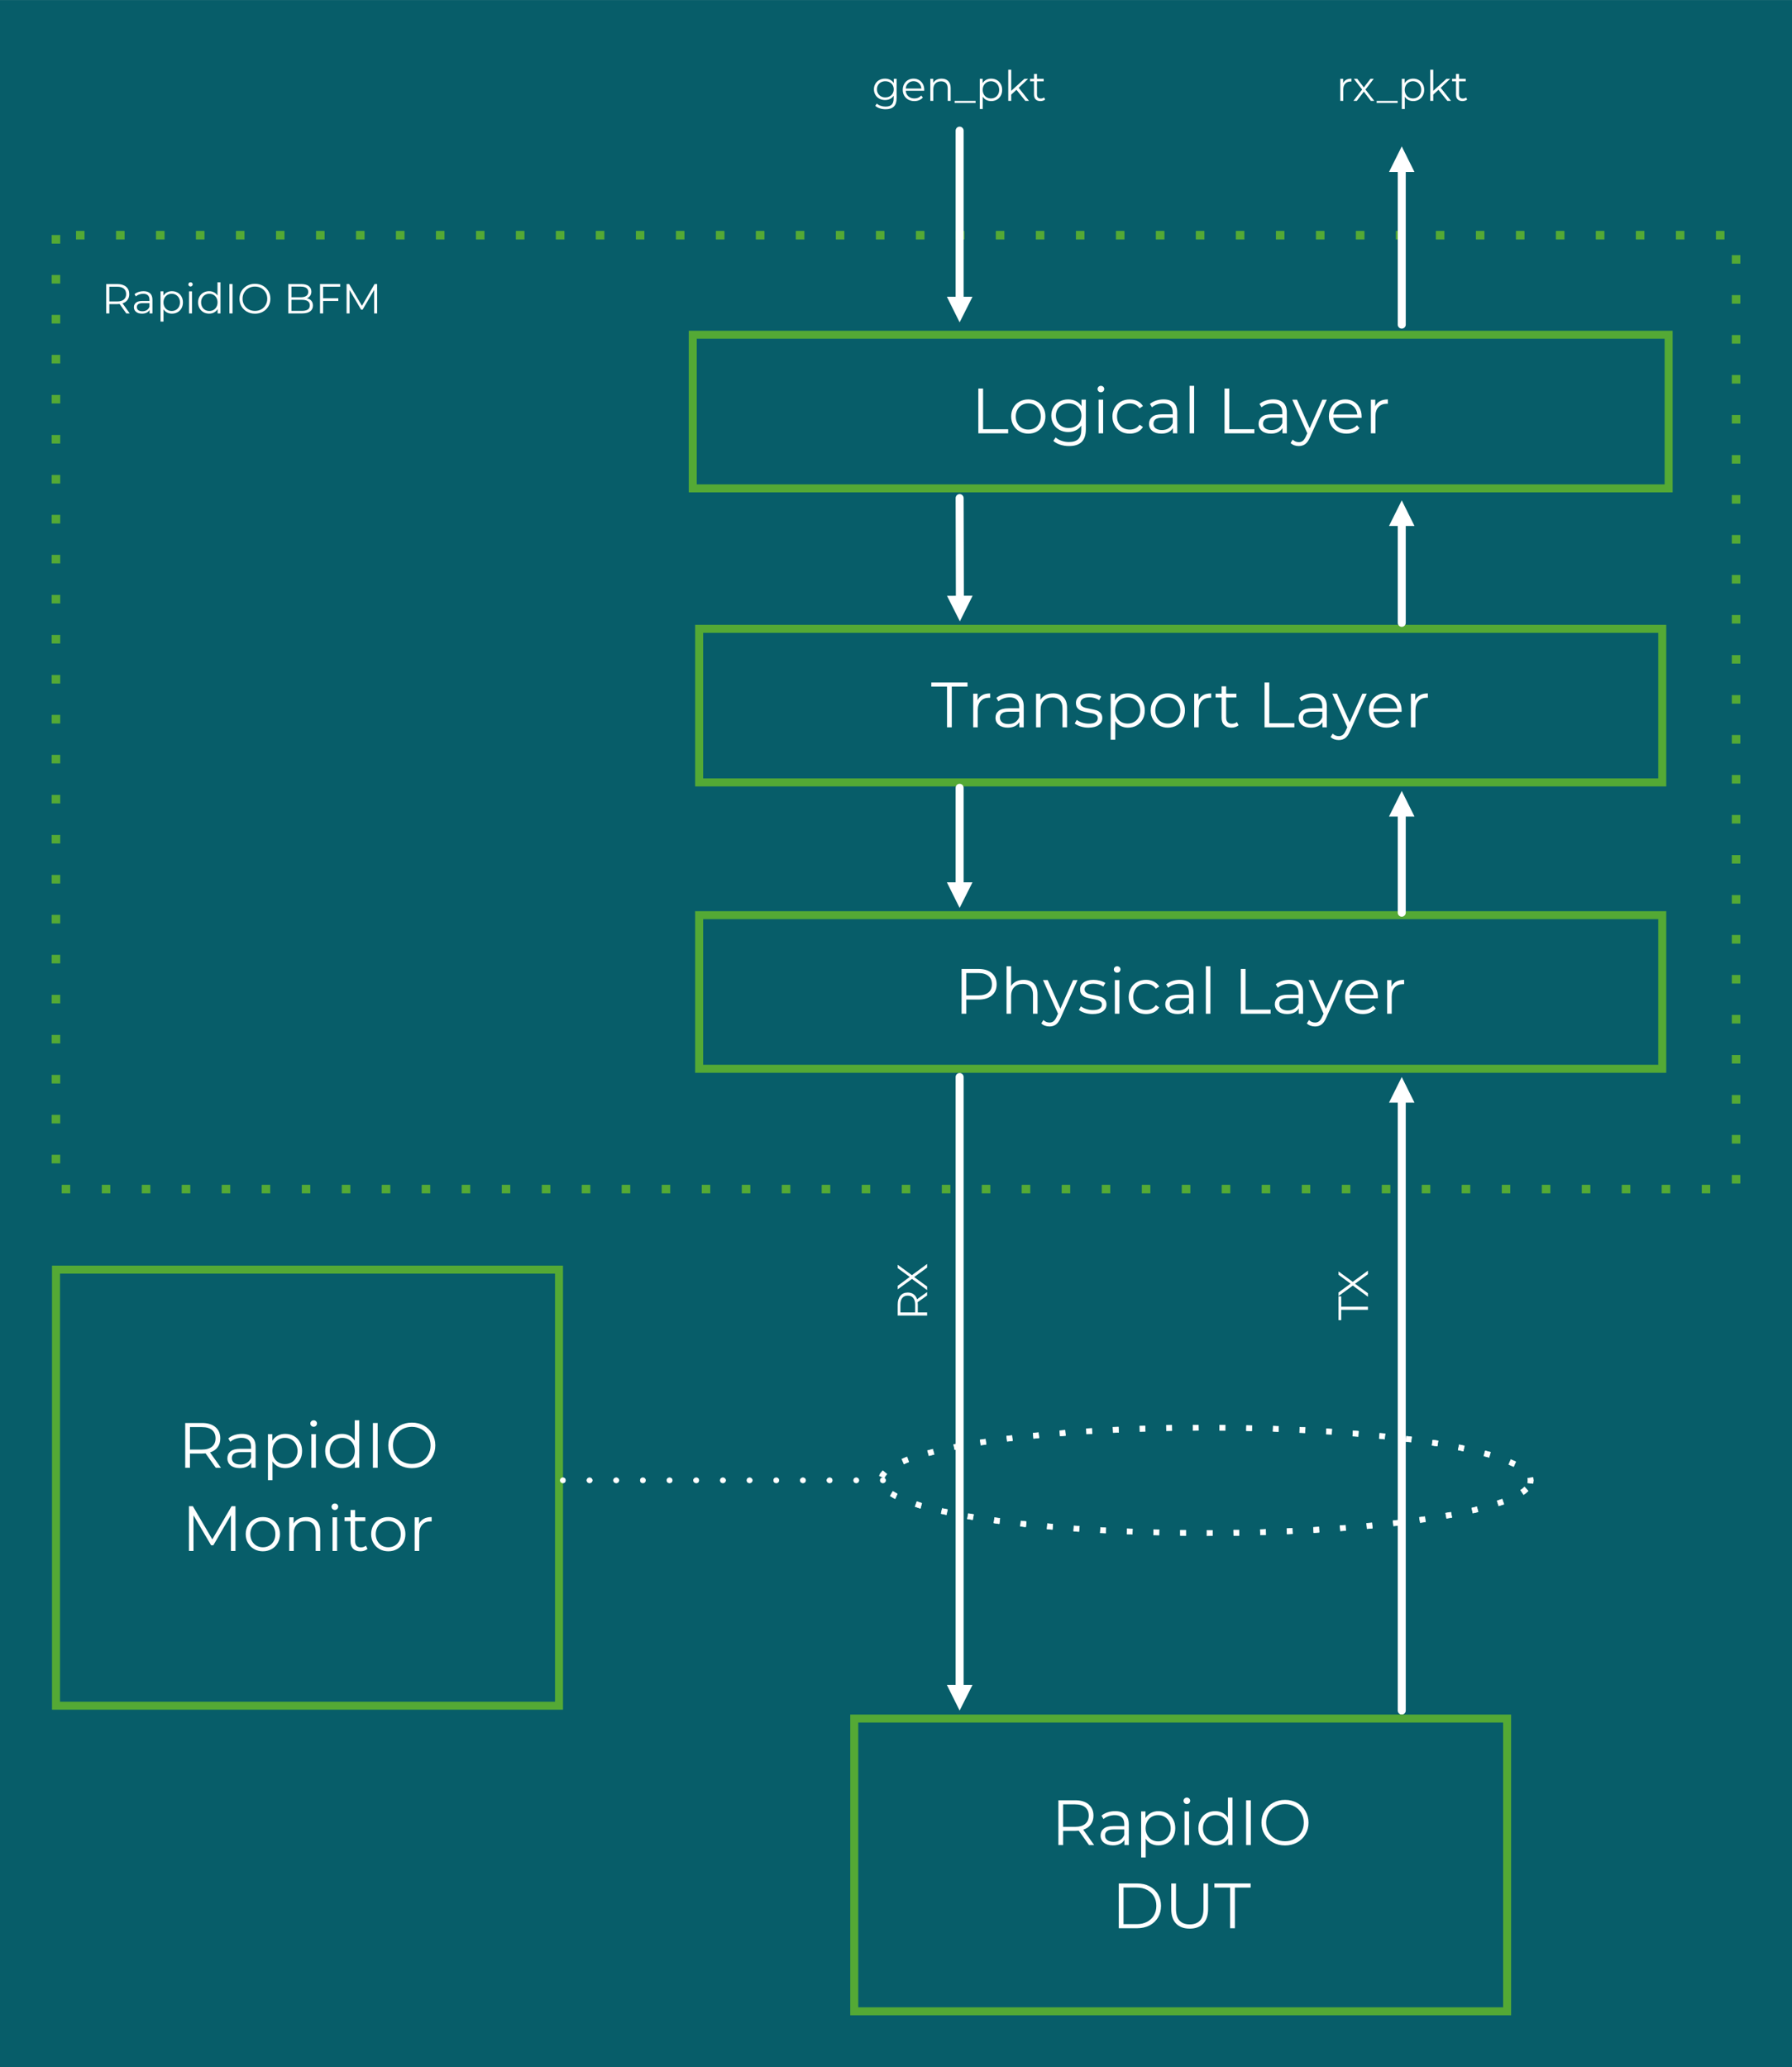<?xml version="1.0" encoding="UTF-8"?> <svg xmlns="http://www.w3.org/2000/svg" xmlns:xlink="http://www.w3.org/1999/xlink" xmlns:xodm="http://www.corel.com/coreldraw/odm/2003" xml:space="preserve" width="9.722in" height="11.217in" version="1.1" style="shape-rendering:geometricPrecision; text-rendering:geometricPrecision; image-rendering:optimizeQuality; fill-rule:evenodd; clip-rule:evenodd" viewBox="0 0 9755.28 11255.04"> <defs> <style type="text/css"> .str0 {stroke:#54A935;stroke-width:3.01;stroke-linejoin:round;stroke-miterlimit:2.613} .str3 {stroke:white;stroke-width:3.01;stroke-linejoin:round;stroke-miterlimit:2.613} .str1 {stroke:white;stroke-width:43.55;stroke-linecap:round;stroke-linejoin:round;stroke-miterlimit:2.613} .str2 {stroke:#54A935;stroke-width:43.55;stroke-linecap:square;stroke-miterlimit:2.613} .fil2 {fill:none} .fil0 {fill:#075D69} .fil1 {fill:#54A935} .fil3 {fill:white} .fil4 {fill:#FEFFFF;fill-rule:nonzero} </style> </defs> <g id="Layer_x0020_1">  <g id="_3045954890176"> <polygon class="fil0" points="-0,0 -0,11255.04 9755.28,11255.04 9755.28,0 "></polygon> <path class="fil1 str0" d="M326.63 1280.65l0 43.55 -43.55 0 0 -43.55 43.55 0zm0 217.75l0 43.55 -43.55 0 0 -43.55 43.55 0zm0 217.75l0 43.55 -43.55 0 0 -43.55 43.55 0zm0 217.75l0 43.55 -43.55 0 0 -43.55 43.55 0zm0 217.75l0 43.55 -43.55 0 0 -43.55 43.55 0zm0 217.75l0 43.55 -43.55 0 0 -43.55 43.55 0zm0 217.75l0 43.55 -43.55 0 0 -43.55 43.55 0zm0 217.75l0 43.55 -43.55 0 0 -43.55 43.55 0zm0 217.75l0 43.55 -43.55 0 0 -43.55 43.55 0zm0 217.75l0 43.55 -43.55 0 0 -43.55 43.55 0zm0 217.75l0 43.55 -43.55 0 0 -43.55 43.55 0zm0 217.75l0 43.55 -43.55 0 0 -43.55 43.55 0zm0 217.75l0 43.55 -43.55 0 0 -43.55 43.55 0zm0 217.75l0 43.55 -43.55 0 0 -43.55 43.55 0zm0 217.75l0 43.55 -43.55 0 0 -43.55 43.55 0zm0 217.75l0 43.55 -43.55 0 0 -43.55 43.55 0zm0 217.75l0 43.55 -43.55 0 0 -43.55 43.55 0zm0 217.75l0 43.55 -43.55 0 0 -43.55 43.55 0zm0 217.75l0 43.55 -43.55 0 0 -43.55 43.55 0zm0 217.75l0 43.55 -43.55 0 0 -43.55 43.55 0zm0 217.75l0 43.55 -43.55 0 0 -43.55 43.55 0zm0 217.75l0 43.55 -43.55 0 0 -43.55 43.55 0zm0 217.75l0 43.55 -43.55 0 0 -43.55 43.55 0zm0 217.75l0 43.55 -43.55 0 0 -43.55 43.55 0zm10.89 163.31l43.55 0 0 43.55 -43.55 0 0 -43.55zm217.75 0l43.55 0 0 43.55 -43.55 0 0 -43.55zm217.75 0l43.55 0 0 43.55 -43.55 0 0 -43.55zm217.75 0l43.55 0 0 43.55 -43.55 0 0 -43.55zm217.75 0l43.55 0 0 43.55 -43.55 0 0 -43.55zm217.75 0l43.55 0 0 43.55 -43.55 0 0 -43.55zm217.75 0l43.55 0 0 43.55 -43.55 0 0 -43.55zm217.75 0l43.55 0 0 43.55 -43.55 0 0 -43.55zm217.75 0l43.55 0 0 43.55 -43.55 0 0 -43.55zm217.75 0l43.55 0 0 43.55 -43.55 0 0 -43.55zm217.75 0l43.55 0 0 43.55 -43.55 0 0 -43.55zm217.75 0l43.55 0 0 43.55 -43.55 0 0 -43.55zm217.75 0l43.55 0 0 43.55 -43.55 0 0 -43.55zm217.75 0l43.55 0 0 43.55 -43.55 0 0 -43.55zm217.75 0l43.55 0 0 43.55 -43.55 0 0 -43.55zm217.75 0l43.55 0 0 43.55 -43.55 0 0 -43.55zm217.75 0l43.55 0 0 43.55 -43.55 0 0 -43.55zm217.75 0l43.55 0 0 43.55 -43.55 0 0 -43.55zm217.75 0l43.55 0 0 43.55 -43.55 0 0 -43.55zm217.75 0l43.55 0 0 43.55 -43.55 0 0 -43.55zm217.75 0l43.55 0 0 43.55 -43.55 0 0 -43.55zm217.75 0l43.55 0 0 43.55 -43.55 0 0 -43.55zm217.75 0l43.55 0 0 43.55 -43.55 0 0 -43.55zm217.75 0l43.55 0 0 43.55 -43.55 0 0 -43.55zm217.75 0l43.55 0 0 43.55 -43.55 0 0 -43.55zm217.75 0l43.55 0 0 43.55 -43.55 0 0 -43.55zm217.75 0l43.55 0 0 43.55 -43.55 0 0 -43.55zm217.75 0l43.55 0 0 43.55 -43.55 0 0 -43.55zm217.75 0l43.55 0 0 43.55 -43.55 0 0 -43.55zm217.75 0l43.55 0 0 43.55 -43.55 0 0 -43.55zm217.75 0l43.55 0 0 43.55 -43.55 0 0 -43.55zm217.75 0l43.55 0 0 43.55 -43.55 0 0 -43.55zm217.75 0l43.55 0 0 43.55 -43.55 0 0 -43.55zm217.75 0l43.55 0 0 43.55 -43.55 0 0 -43.55zm217.75 0l43.55 0 0 43.55 -43.55 0 0 -43.55zm217.75 0l43.55 0 0 43.55 -43.55 0 0 -43.55zm217.75 0l43.55 0 0 43.55 -43.55 0 0 -43.55zm217.75 0l43.55 0 0 43.55 -43.55 0 0 -43.55zm217.75 0l43.55 0 0 43.55 -43.55 0 0 -43.55zm217.75 0l43.55 0 0 43.55 -43.55 0 0 -43.55zm217.75 0l43.55 0 0 43.55 -43.55 0 0 -43.55zm217.75 0l43.55 0 0 43.55 -43.55 0 0 -43.55zm163.31 -10.21l0 -43.55 43.55 0 0 43.55 -43.55 0zm0 -217.75l0 -43.55 43.55 0 0 43.55 -43.55 0zm0 -217.75l0 -43.55 43.55 0 0 43.55 -43.55 0zm0 -217.75l0 -43.55 43.55 0 0 43.55 -43.55 0zm0 -217.75l0 -43.55 43.55 0 0 43.55 -43.55 0zm0 -217.75l0 -43.55 43.55 0 0 43.55 -43.55 0zm0 -217.75l0 -43.55 43.55 0 0 43.55 -43.55 0zm0 -217.75l0 -43.55 43.55 0 0 43.55 -43.55 0zm0 -217.75l0 -43.55 43.55 0 0 43.55 -43.55 0zm0 -217.75l0 -43.55 43.55 0 0 43.55 -43.55 0zm0 -217.75l0 -43.55 43.55 0 0 43.55 -43.55 0zm0 -217.75l0 -43.55 43.55 0 0 43.55 -43.55 0zm0 -217.75l0 -43.55 43.55 0 0 43.55 -43.55 0zm0 -217.75l0 -43.55 43.55 0 0 43.55 -43.55 0zm0 -217.75l0 -43.55 43.55 0 0 43.55 -43.55 0zm0 -217.75l0 -43.55 43.55 0 0 43.55 -43.55 0zm0 -217.75l0 -43.55 43.55 0 0 43.55 -43.55 0zm0 -217.75l0 -43.55 43.55 0 0 43.55 -43.55 0zm0 -217.75l0 -43.55 43.55 0 0 43.55 -43.55 0zm0 -217.75l0 -43.55 43.55 0 0 43.55 -43.55 0zm0 -217.75l0 -43.55 43.55 0 0 43.55 -43.55 0zm0 -217.75l0 -43.55 43.55 0 0 43.55 -43.55 0zm0 -217.75l0 -43.55 43.55 0 0 43.55 -43.55 0zm0 -217.75l0 -43.55 43.55 0 0 43.55 -43.55 0zm-42.87 -131.33l-43.55 0 0 -43.55 43.55 0 0 43.55zm-217.75 0l-43.55 0 0 -43.55 43.55 0 0 43.55zm-217.75 0l-43.55 0 0 -43.55 43.55 0 0 43.55zm-217.75 0l-43.55 0 0 -43.55 43.55 0 0 43.55zm-217.75 0l-43.55 0 0 -43.55 43.55 0 0 43.55zm-217.75 0l-43.55 0 0 -43.55 43.55 0 0 43.55zm-217.75 0l-43.55 0 0 -43.55 43.55 0 0 43.55zm-217.75 0l-43.55 0 0 -43.55 43.55 0 0 43.55zm-217.75 0l-43.55 0 0 -43.55 43.55 0 0 43.55zm-217.75 0l-43.55 0 0 -43.55 43.55 0 0 43.55zm-217.75 0l-43.55 0 0 -43.55 43.55 0 0 43.55zm-217.75 0l-43.55 0 0 -43.55 43.55 0 0 43.55zm-217.75 0l-43.55 0 0 -43.55 43.55 0 0 43.55zm-217.75 0l-43.55 0 0 -43.55 43.55 0 0 43.55zm-217.75 0l-43.55 0 0 -43.55 43.55 0 0 43.55zm-217.75 0l-43.55 0 0 -43.55 43.55 0 0 43.55zm-217.75 0l-43.55 0 0 -43.55 43.55 0 0 43.55zm-217.75 0l-43.55 0 0 -43.55 43.55 0 0 43.55zm-217.75 0l-43.55 0 0 -43.55 43.55 0 0 43.55zm-217.75 0l-43.55 0 0 -43.55 43.55 0 0 43.55zm-217.75 0l-43.55 0 0 -43.55 43.55 0 0 43.55zm-217.75 0l-43.55 0 0 -43.55 43.55 0 0 43.55zm-217.75 0l-43.55 0 0 -43.55 43.55 0 0 43.55zm-217.75 0l-43.55 0 0 -43.55 43.55 0 0 43.55zm-217.75 0l-43.55 0 0 -43.55 43.55 0 0 43.55zm-217.75 0l-43.55 0 0 -43.55 43.55 0 0 43.55zm-217.75 0l-43.55 0 0 -43.55 43.55 0 0 43.55zm-217.75 0l-43.55 0 0 -43.55 43.55 0 0 43.55zm-217.75 0l-43.55 0 0 -43.55 43.55 0 0 43.55zm-217.75 0l-43.55 0 0 -43.55 43.55 0 0 43.55zm-217.75 0l-43.55 0 0 -43.55 43.55 0 0 43.55zm-217.07 0l-43.55 0 0 -43.55 43.55 0 0 43.55zm-217.75 0l-43.55 0 0 -43.55 43.55 0 0 43.55zm-217.75 0l-43.55 0 0 -43.55 43.55 0 0 43.55zm-217.75 0l-43.55 0 0 -43.55 43.55 0 0 43.55zm-217.75 0l-43.55 0 0 -43.55 43.55 0 0 43.55zm-217.75 0l-43.55 0 0 -43.55 43.55 0 0 43.55zm-217.75 0l-43.55 0 0 -43.55 43.55 0 0 43.55zm-217.75 0l-43.55 0 0 -43.55 43.55 0 0 43.55zm-217.75 0l-43.55 0 0 -43.55 43.55 0 0 43.55zm-217.75 0l-43.55 0 0 -43.55 43.55 0 0 43.55zm-217.75 0l-43.55 0 0 -43.55 43.55 0 0 43.55z"></path> <line class="fil2 str1" x1="5224" y1="5863.65" x2="5224" y2="9190.48"></line> <polygon class="fil3" points="5294.09,9173.47 5224,9312.97 5154.59,9173.47 "></polygon> <line class="fil2 str1" x1="7630.84" y1="9312.97" x2="7630.84" y2="5985.45"></line> <polygon class="fil3" points="7561.43,6003.14 7630.84,5863.65 7700.24,6003.14 "></polygon> <polygon class="fil2 str2" points="304.85,9286.43 3043.08,9286.43 3043.08,6912.26 304.85,6912.26 "></polygon> <path class="fil4" d="M1174.78 7991.15l-55.74 -78.39c-6.27,0.7 -12.78,1.04 -19.51,1.04l-65.5 0 0 77.35 -25.78 0 0 -243.88 91.28 0c31.12,0 55.51,7.43 73.16,22.3 17.65,14.86 26.48,35.31 26.48,61.32 0,19.04 -4.82,35.13 -14.46,48.25 -9.64,13.12 -23.4,22.59 -41.29,28.39l59.58 83.62 -28.22 0zm-75.95 -99.29c24.16,0 42.62,-5.34 55.4,-16.03 12.78,-10.69 19.16,-25.67 19.16,-44.94 0,-19.74 -6.39,-34.9 -19.16,-45.47 -12.77,-10.57 -31.24,-15.85 -55.4,-15.85l-64.8 0 0 122.29 64.8 0z"></path> <path id="_1" class="fil4" d="M1317.27 7806.5c23.93,0 42.28,5.98 55.05,17.94 12.78,11.96 19.16,29.67 19.16,53.13l0 113.58 -23.69 0 0 -28.57c-5.57,9.52 -13.76,16.95 -24.56,22.3 -10.8,5.34 -23.63,8.02 -38.5,8.02 -20.44,0 -36.7,-4.88 -48.77,-14.63 -12.08,-9.76 -18.12,-22.65 -18.12,-38.67 0,-15.56 5.63,-28.1 16.9,-37.63 11.27,-9.52 29.21,-14.28 53.83,-14.28l58.18 0 0 -11.15c0,-15.8 -4.41,-27.81 -13.24,-36.06 -8.82,-8.24 -21.72,-12.37 -38.67,-12.37 -11.61,0 -22.76,1.92 -33.45,5.75 -10.68,3.83 -19.86,9.11 -27.52,15.85l-11.15 -18.46c9.29,-7.9 20.44,-14 33.44,-18.29 13.01,-4.3 26.71,-6.45 41.11,-6.45zm-8.71 166.88c13.93,0 25.89,-3.19 35.88,-9.58 9.99,-6.39 17.42,-15.62 22.3,-27.7l0 -29.96 -57.48 0c-31.36,0 -47.04,10.92 -47.04,32.75 0,10.68 4.06,19.1 12.19,25.26 8.13,6.15 19.51,9.23 34.15,9.23z"></path> <path id="_2" class="fil4" d="M1553.14 7806.5c17.19,0 32.75,3.89 46.68,11.67 13.94,7.78 24.85,18.76 32.75,32.92 7.9,14.17 11.85,30.31 11.85,48.43 0,18.35 -3.95,34.61 -11.85,48.78 -7.9,14.17 -18.76,25.14 -32.57,32.92 -13.82,7.78 -29.44,11.67 -46.86,11.67 -14.87,0 -28.28,-3.08 -40.24,-9.23 -11.96,-6.15 -21.77,-15.16 -29.44,-27l0 102.08 -24.74 0 0 -250.85 23.69 0 0 36.23c7.43,-12.08 17.24,-21.37 29.44,-27.87 12.19,-6.51 25.96,-9.76 41.29,-9.76zm-1.74 164.45c12.77,0 24.39,-2.96 34.84,-8.88 10.45,-5.93 18.64,-14.34 24.56,-25.26 5.92,-10.91 8.88,-23.34 8.88,-37.28 0,-13.93 -2.96,-26.3 -8.88,-37.1 -5.92,-10.8 -14.11,-19.22 -24.56,-25.26 -10.45,-6.04 -22.07,-9.06 -34.84,-9.06 -13.01,0 -24.68,3.02 -35.02,9.06 -10.34,6.04 -18.47,14.46 -24.39,25.26 -5.92,10.8 -8.88,23.17 -8.88,37.1 0,13.94 2.96,26.36 8.88,37.28 5.92,10.92 14.05,19.34 24.39,25.26 10.33,5.92 22.01,8.88 35.02,8.88z"></path> <path id="_3" class="fil4" d="M1694.94 7807.89l24.74 0 0 183.26 -24.74 0 0 -183.26zm12.54 -40.07c-5.11,0 -9.41,-1.74 -12.89,-5.23 -3.48,-3.48 -5.23,-7.66 -5.23,-12.54 0,-4.65 1.74,-8.71 5.23,-12.19 3.48,-3.48 7.78,-5.23 12.89,-5.23 5.11,0 9.41,1.68 12.89,5.05 3.48,3.37 5.23,7.38 5.23,12.02 0,5.11 -1.74,9.41 -5.23,12.89 -3.48,3.48 -7.78,5.23 -12.89,5.23z"></path> <path id="_4" class="fil4" d="M1955.89 7732.64l0 258.51 -23.69 0 0 -36.23c-7.43,12.31 -17.25,21.71 -29.44,28.22 -12.19,6.51 -25.96,9.76 -41.29,9.76 -17.19,0 -32.75,-3.95 -46.68,-11.85 -13.94,-7.9 -24.85,-18.93 -32.75,-33.1 -7.9,-14.17 -11.85,-30.31 -11.85,-48.43 0,-18.12 3.95,-34.26 11.85,-48.43 7.9,-14.17 18.81,-25.14 32.75,-32.92 13.94,-7.78 29.5,-11.67 46.68,-11.67 14.86,0 28.28,3.08 40.24,9.23 11.96,6.15 21.77,15.16 29.44,27l0 -110.09 24.73 0zm-92.32 238.31c12.77,0 24.33,-2.96 34.66,-8.88 10.34,-5.93 18.46,-14.34 24.39,-25.26 5.92,-10.91 8.88,-23.34 8.88,-37.28 0,-13.93 -2.96,-26.36 -8.88,-37.28 -5.93,-10.91 -14.05,-19.33 -24.39,-25.26 -10.33,-5.92 -21.89,-8.88 -34.66,-8.88 -13.01,0 -24.68,2.96 -35.02,8.88 -10.34,5.93 -18.47,14.34 -24.39,25.26 -5.92,10.92 -8.88,23.35 -8.88,37.28 0,13.94 2.96,26.36 8.88,37.28 5.92,10.92 14.05,19.34 24.39,25.26 10.33,5.92 22.01,8.88 35.02,8.88z"></path> <polygon id="_5" class="fil4" points="2030.1,7747.27 2055.89,7747.27 2055.89,7991.15 2030.1,7991.15 "></polygon> <path id="_6" class="fil4" d="M2241.93 7993.24c-24.16,0 -46.04,-5.4 -65.67,-16.2 -19.63,-10.8 -34.96,-25.61 -45.99,-44.42 -11.03,-18.82 -16.55,-39.95 -16.55,-63.41 0,-23.46 5.52,-44.59 16.55,-63.41 11.03,-18.82 26.36,-33.62 45.99,-44.42 19.63,-10.8 41.52,-16.2 65.67,-16.2 24.16,0 45.93,5.34 65.33,16.03 19.4,10.68 34.67,25.49 45.82,44.42 11.15,18.93 16.72,40.12 16.72,63.58 0,23.46 -5.57,44.65 -16.72,63.58 -11.15,18.93 -26.42,33.74 -45.82,44.42 -19.4,10.69 -41.17,16.03 -65.33,16.03zm0 -22.99c19.28,0 36.7,-4.35 52.26,-13.06 15.56,-8.71 27.75,-20.79 36.58,-36.23 8.83,-15.45 13.24,-32.69 13.24,-51.74 0,-19.04 -4.41,-36.29 -13.24,-51.74 -8.82,-15.45 -21.02,-27.52 -36.58,-36.23 -15.56,-8.71 -32.99,-13.06 -52.26,-13.06 -19.28,0 -36.75,4.35 -52.43,13.06 -15.68,8.71 -27.99,20.79 -36.93,36.23 -8.94,15.45 -13.42,32.69 -13.42,51.74 0,19.05 4.47,36.29 13.42,51.74 8.94,15.45 21.25,27.52 36.93,36.23 15.68,8.71 33.15,13.06 52.43,13.06z"></path> <polygon class="fil4" points="1281.91,8200.19 1281.91,8444.07 1257.17,8444.07 1257.17,8248.96 1161.36,8413.06 1149.17,8413.06 1053.36,8250.01 1053.36,8444.07 1028.62,8444.07 1028.62,8200.19 1049.87,8200.19 1155.79,8381.01 1260.66,8200.19 "></polygon> <path id="_1_0" class="fil4" d="M1431.03 8445.81c-17.65,0 -33.57,-4.01 -47.73,-12.02 -14.17,-8.01 -25.32,-19.1 -33.45,-33.27 -8.13,-14.17 -12.19,-30.2 -12.19,-48.08 0,-17.88 4.06,-33.91 12.19,-48.08 8.13,-14.17 19.28,-25.2 33.45,-33.1 14.17,-7.9 30.08,-11.85 47.73,-11.85 17.65,0 33.56,3.95 47.73,11.85 14.17,7.9 25.26,18.93 33.27,33.1 8.02,14.17 12.02,30.2 12.02,48.08 0,17.89 -4.01,33.91 -12.02,48.08 -8.01,14.17 -19.1,25.26 -33.27,33.27 -14.17,8.02 -30.08,12.02 -47.73,12.02zm0 -21.95c13,0 24.68,-2.96 35.01,-8.88 10.34,-5.93 18.41,-14.34 24.22,-25.26 5.81,-10.91 8.71,-23.34 8.71,-37.28 0,-13.93 -2.9,-26.36 -8.71,-37.28 -5.81,-10.91 -13.88,-19.33 -24.22,-25.26 -10.33,-5.92 -22.01,-8.88 -35.01,-8.88 -13.01,0 -24.68,2.96 -35.02,8.88 -10.34,5.93 -18.47,14.34 -24.39,25.26 -5.92,10.92 -8.88,23.35 -8.88,37.28 0,13.94 2.96,26.36 8.88,37.28 5.92,10.92 14.05,19.34 24.39,25.26 10.33,5.92 22.01,8.88 35.02,8.88z"></path> <path id="_2_1" class="fil4" d="M1667.94 8259.41c22.99,0 41.28,6.68 54.87,20.03 13.59,13.36 20.38,32.81 20.38,58.36l0 106.26 -24.74 0 0 -103.82c0,-19.05 -4.76,-33.57 -14.28,-43.55 -9.52,-9.99 -23.11,-14.98 -40.76,-14.98 -19.74,0 -35.36,5.86 -46.86,17.59 -11.5,11.73 -17.25,27.93 -17.25,48.6l0 96.16 -24.74 0 0 -183.26 23.69 0 0 33.79c6.74,-11.15 16.08,-19.8 28.05,-25.96 11.96,-6.15 25.84,-9.23 41.63,-9.23z"></path> <path id="_3_2" class="fil4" d="M1810.43 8260.81l24.74 0 0 183.26 -24.74 0 0 -183.26zm12.54 -40.07c-5.11,0 -9.41,-1.74 -12.89,-5.23 -3.48,-3.48 -5.23,-7.66 -5.23,-12.54 0,-4.65 1.74,-8.71 5.23,-12.19 3.48,-3.48 7.78,-5.23 12.89,-5.23 5.11,0 9.41,1.68 12.89,5.05 3.48,3.37 5.23,7.38 5.23,12.02 0,5.11 -1.74,9.41 -5.23,12.89 -3.48,3.48 -7.78,5.23 -12.89,5.23z"></path> <path id="_4_3" class="fil4" d="M2000.66 8432.92c-4.65,4.18 -10.39,7.38 -17.25,9.58 -6.85,2.21 -14,3.31 -21.43,3.31 -17.19,0 -30.43,-4.65 -39.72,-13.94 -9.29,-9.29 -13.94,-22.41 -13.94,-39.37l0 -110.79 -32.75 0 0 -20.91 32.75 0 0 -40.07 24.74 0 0 40.07 55.74 0 0 20.91 -55.74 0 0 109.4c0,10.92 2.73,19.22 8.19,24.91 5.46,5.69 13.3,8.54 23.52,8.54 5.11,0 10.04,-0.81 14.81,-2.44 4.76,-1.63 8.88,-3.95 12.37,-6.97l8.71 17.77z"></path> <path id="_5_4" class="fil4" d="M2113.89 8445.81c-17.65,0 -33.57,-4.01 -47.73,-12.02 -14.17,-8.01 -25.32,-19.1 -33.45,-33.27 -8.13,-14.17 -12.19,-30.2 -12.19,-48.08 0,-17.88 4.06,-33.91 12.19,-48.08 8.13,-14.17 19.28,-25.2 33.45,-33.1 14.17,-7.9 30.08,-11.85 47.73,-11.85 17.65,0 33.56,3.95 47.73,11.85 14.17,7.9 25.26,18.93 33.27,33.1 8.02,14.17 12.02,30.2 12.02,48.08 0,17.89 -4.01,33.91 -12.02,48.08 -8.01,14.17 -19.1,25.26 -33.27,33.27 -14.17,8.02 -30.08,12.02 -47.73,12.02zm0 -21.95c13,0 24.68,-2.96 35.01,-8.88 10.34,-5.93 18.41,-14.34 24.22,-25.26 5.81,-10.91 8.71,-23.34 8.71,-37.28 0,-13.93 -2.9,-26.36 -8.71,-37.28 -5.81,-10.91 -13.88,-19.33 -24.22,-25.26 -10.33,-5.92 -22.01,-8.88 -35.01,-8.88 -13.01,0 -24.68,2.96 -35.02,8.88 -10.34,5.93 -18.47,14.34 -24.39,25.26 -5.92,10.92 -8.88,23.35 -8.88,37.28 0,13.94 2.96,26.36 8.88,37.28 5.92,10.92 14.05,19.34 24.39,25.26 10.33,5.92 22.01,8.88 35.02,8.88z"></path> <path id="_6_5" class="fil4" d="M2281.13 8296.69c5.81,-12.31 14.46,-21.6 25.95,-27.87 11.5,-6.27 25.72,-9.41 42.68,-9.41l0 24.04 -5.92 -0.35c-19.28,0 -34.38,5.93 -45.29,17.77 -10.92,11.85 -16.38,28.45 -16.38,49.82l0 93.37 -24.74 0 0 -183.26 23.69 0 0 35.88z"></path> <path class="fil3 str3" d="M4806.19 8073.82l0 0c-7.49,0 -14.29,-6.12 -14.29,-14.29 0,-8.17 6.8,-14.29 14.29,-14.29l0 0c8.17,0 14.97,6.13 14.97,14.29 0,8.17 -6.81,14.29 -14.97,14.29l0 0zm-144.94 0l0 0c-8.17,0 -14.29,-6.12 -14.29,-14.29 0,-8.17 6.13,-14.29 14.29,-14.29l0 0c8.17,0 14.29,6.13 14.29,14.29 0,8.17 -6.12,14.29 -14.29,14.29l0 0zm-144.94 0l0 0c-8.17,0 -14.97,-6.12 -14.97,-14.29 0,-8.17 6.81,-14.29 14.97,-14.29l0 0c8.17,0 14.29,6.13 14.29,14.29 0,8.17 -6.12,14.29 -14.29,14.29l0 0zm-145.62 0l0 0c-7.48,0 -14.29,-6.12 -14.29,-14.29 0,-8.17 6.81,-14.29 14.29,-14.29l0 0c8.17,0 14.97,6.13 14.97,14.29 0,8.17 -6.8,14.29 -14.97,14.29l0 0zm-144.94 0l0 0c-8.17,0 -14.29,-6.12 -14.29,-14.29 0,-8.17 6.12,-14.29 14.29,-14.29l0 0c8.17,0 14.29,6.13 14.29,14.29 0,8.17 -6.13,14.29 -14.29,14.29l0 0zm-144.94 0l0 0c-8.17,0 -14.97,-6.12 -14.97,-14.29 0,-8.17 6.8,-14.29 14.97,-14.29l0 0c7.49,0 14.29,6.13 14.29,14.29 0,8.17 -6.81,14.29 -14.29,14.29l0 0zm-145.62 0l0 0c-8.17,0 -14.29,-6.12 -14.29,-14.29 0,-8.17 6.13,-14.29 14.29,-14.29l0 0c8.17,0 14.97,6.13 14.97,14.29 0,8.17 -6.81,14.29 -14.97,14.29l0 0zm-144.94 0l0 0c-8.17,0 -14.97,-6.12 -14.97,-14.29 0,-8.17 6.81,-14.29 14.97,-14.29l0 0c8.17,0 14.29,6.13 14.29,14.29 0,8.17 -6.12,14.29 -14.29,14.29l0 0zm-145.62 0l0 0c-7.48,0 -14.29,-6.12 -14.29,-14.29 0,-8.17 6.81,-14.29 14.29,-14.29l0 0c8.17,0 14.97,6.13 14.97,14.29 0,8.17 -6.8,14.29 -14.97,14.29l0 0zm-144.94 0l0 0c-8.17,0 -14.29,-6.12 -14.29,-14.29 0,-8.17 6.12,-14.29 14.29,-14.29l0 0c8.17,0 14.29,6.13 14.29,14.29 0,8.17 -6.13,14.29 -14.29,14.29l0 0zm-144.94 0l0 0c-8.17,0 -14.97,-6.12 -14.97,-14.29 0,-8.17 6.8,-14.29 14.97,-14.29l0 0c8.17,0 14.29,6.13 14.29,14.29 0,8.17 -6.13,14.29 -14.29,14.29l0 0zm-145.62 0l0 0c-7.49,0 -14.29,-6.12 -14.29,-14.29 0,-8.17 6.8,-14.29 14.29,-14.29l0 0c8.17,0 14.97,6.13 14.97,14.29 0,8.17 -6.81,14.29 -14.97,14.29l0 0zm-144.94 0l0 0c-8.17,0 -14.29,-6.12 -14.29,-14.29 0,-8.17 6.13,-14.29 14.29,-14.29l0 0c8.17,0 14.29,6.13 14.29,14.29 0,8.17 -6.12,14.29 -14.29,14.29l0 0z"></path> <polygon class="fil2 str2" points="4650.36,10950.19 8204.48,10950.19 8204.48,9356.52 4650.36,9356.52 "></polygon> <path class="fil4" d="M5928.25 10045.2l-55.74 -78.39c-6.27,0.7 -12.78,1.04 -19.51,1.04l-65.5 0 0 77.35 -25.78 0 0 -243.88 91.28 0c31.12,0 55.51,7.43 73.16,22.3 17.65,14.86 26.48,35.31 26.48,61.32 0,19.04 -4.82,35.13 -14.46,48.25 -9.64,13.12 -23.4,22.59 -41.29,28.39l59.58 83.62 -28.22 0zm-75.95 -99.29c24.16,0 42.62,-5.34 55.4,-16.03 12.78,-10.69 19.16,-25.67 19.16,-44.94 0,-19.74 -6.39,-34.9 -19.16,-45.47 -12.77,-10.57 -31.24,-15.85 -55.4,-15.85l-64.8 0 0 122.29 64.8 0z"></path> <path id="_1_6" class="fil4" d="M6070.74 9860.54c23.93,0 42.28,5.98 55.05,17.94 12.78,11.96 19.16,29.67 19.16,53.13l0 113.58 -23.69 0 0 -28.57c-5.57,9.52 -13.76,16.95 -24.56,22.3 -10.8,5.34 -23.63,8.02 -38.5,8.02 -20.44,0 -36.7,-4.88 -48.77,-14.63 -12.08,-9.76 -18.12,-22.65 -18.12,-38.67 0,-15.56 5.63,-28.1 16.9,-37.63 11.27,-9.52 29.21,-14.28 53.83,-14.28l58.18 0 0 -11.15c0,-15.8 -4.41,-27.81 -13.24,-36.06 -8.82,-8.24 -21.72,-12.37 -38.67,-12.37 -11.61,0 -22.76,1.92 -33.45,5.75 -10.68,3.83 -19.86,9.11 -27.52,15.85l-11.15 -18.46c9.29,-7.9 20.44,-14 33.44,-18.29 13.01,-4.3 26.71,-6.45 41.11,-6.45zm-8.71 166.88c13.93,0 25.89,-3.19 35.88,-9.58 9.99,-6.39 17.42,-15.62 22.3,-27.7l0 -29.96 -57.48 0c-31.36,0 -47.04,10.92 -47.04,32.75 0,10.68 4.06,19.1 12.19,25.26 8.13,6.15 19.51,9.23 34.15,9.23z"></path> <path id="_2_7" class="fil4" d="M6306.62 9860.54c17.19,0 32.75,3.89 46.68,11.67 13.94,7.78 24.85,18.76 32.75,32.92 7.9,14.17 11.85,30.31 11.85,48.43 0,18.35 -3.95,34.61 -11.85,48.78 -7.9,14.17 -18.76,25.14 -32.57,32.92 -13.82,7.78 -29.44,11.67 -46.86,11.67 -14.87,0 -28.28,-3.08 -40.24,-9.23 -11.96,-6.15 -21.77,-15.16 -29.44,-27l0 102.08 -24.74 0 0 -250.85 23.69 0 0 36.23c7.43,-12.08 17.24,-21.37 29.44,-27.87 12.19,-6.51 25.96,-9.76 41.29,-9.76zm-1.74 164.45c12.77,0 24.39,-2.96 34.84,-8.88 10.45,-5.93 18.64,-14.34 24.56,-25.26 5.92,-10.91 8.88,-23.34 8.88,-37.28 0,-13.93 -2.96,-26.3 -8.88,-37.1 -5.92,-10.8 -14.11,-19.22 -24.56,-25.26 -10.45,-6.04 -22.07,-9.06 -34.84,-9.06 -13.01,0 -24.68,3.02 -35.02,9.06 -10.34,6.04 -18.47,14.46 -24.39,25.26 -5.92,10.8 -8.88,23.17 -8.88,37.1 0,13.94 2.96,26.36 8.88,37.28 5.92,10.92 14.05,19.34 24.39,25.26 10.33,5.92 22.01,8.88 35.02,8.88z"></path> <path id="_3_8" class="fil4" d="M6448.41 9861.94l24.74 0 0 183.26 -24.74 0 0 -183.26zm12.54 -40.07c-5.11,0 -9.41,-1.74 -12.89,-5.23 -3.48,-3.48 -5.23,-7.66 -5.23,-12.54 0,-4.65 1.74,-8.71 5.23,-12.19 3.48,-3.48 7.78,-5.23 12.89,-5.23 5.11,0 9.41,1.68 12.89,5.05 3.48,3.37 5.23,7.38 5.23,12.02 0,5.11 -1.74,9.41 -5.23,12.89 -3.48,3.48 -7.78,5.23 -12.89,5.23z"></path> <path id="_4_9" class="fil4" d="M6709.37 9786.68l0 258.51 -23.69 0 0 -36.23c-7.43,12.31 -17.25,21.71 -29.44,28.22 -12.19,6.51 -25.96,9.76 -41.29,9.76 -17.19,0 -32.75,-3.95 -46.68,-11.85 -13.94,-7.9 -24.85,-18.93 -32.75,-33.1 -7.9,-14.17 -11.85,-30.31 -11.85,-48.43 0,-18.12 3.95,-34.26 11.85,-48.43 7.9,-14.17 18.81,-25.14 32.75,-32.92 13.94,-7.78 29.5,-11.67 46.68,-11.67 14.86,0 28.28,3.08 40.24,9.23 11.96,6.15 21.77,15.16 29.44,27l0 -110.09 24.73 0zm-92.32 238.31c12.77,0 24.33,-2.96 34.66,-8.88 10.34,-5.93 18.46,-14.34 24.39,-25.26 5.92,-10.91 8.88,-23.34 8.88,-37.28 0,-13.93 -2.96,-26.36 -8.88,-37.28 -5.93,-10.91 -14.05,-19.33 -24.39,-25.26 -10.33,-5.92 -21.89,-8.88 -34.66,-8.88 -13.01,0 -24.68,2.96 -35.02,8.88 -10.34,5.93 -18.47,14.34 -24.39,25.26 -5.92,10.92 -8.88,23.35 -8.88,37.28 0,13.94 2.96,26.36 8.88,37.28 5.92,10.92 14.05,19.34 24.39,25.26 10.33,5.92 22.01,8.88 35.02,8.88z"></path> <polygon id="_5_10" class="fil4" points="6783.58,9801.32 6809.36,9801.32 6809.36,10045.2 6783.58,10045.2 "></polygon> <path id="_6_11" class="fil4" d="M6995.4 10047.29c-24.16,0 -46.04,-5.4 -65.67,-16.2 -19.63,-10.8 -34.96,-25.61 -45.99,-44.42 -11.03,-18.82 -16.55,-39.95 -16.55,-63.41 0,-23.46 5.52,-44.59 16.55,-63.41 11.03,-18.82 26.36,-33.62 45.99,-44.42 19.63,-10.8 41.52,-16.2 65.67,-16.2 24.16,0 45.93,5.34 65.33,16.03 19.4,10.68 34.67,25.49 45.82,44.42 11.15,18.93 16.72,40.12 16.72,63.58 0,23.46 -5.57,44.65 -16.72,63.58 -11.15,18.93 -26.42,33.74 -45.82,44.42 -19.4,10.69 -41.17,16.03 -65.33,16.03zm0 -22.99c19.28,0 36.7,-4.35 52.26,-13.06 15.56,-8.71 27.75,-20.79 36.58,-36.23 8.83,-15.45 13.24,-32.69 13.24,-51.74 0,-19.04 -4.41,-36.29 -13.24,-51.74 -8.82,-15.45 -21.02,-27.52 -36.58,-36.23 -15.56,-8.71 -32.99,-13.06 -52.26,-13.06 -19.28,0 -36.75,4.35 -52.43,13.06 -15.68,8.71 -27.99,20.79 -36.93,36.23 -8.94,15.45 -13.42,32.69 -13.42,51.74 0,19.05 4.47,36.29 13.42,51.74 8.94,15.45 21.25,27.52 36.93,36.23 15.68,8.71 33.15,13.06 52.43,13.06z"></path> <path class="fil4" d="M6090.42 10254.24l99.29 0c25.78,0 48.55,5.17 68.29,15.5 19.74,10.33 35.07,24.73 45.99,43.2 10.92,18.46 16.38,39.54 16.38,63.23 0,23.69 -5.46,44.77 -16.38,63.24 -10.91,18.46 -26.25,32.87 -45.99,43.2 -19.74,10.34 -42.51,15.5 -68.29,15.5l-99.29 0 0 -243.88zm97.9 221.58c21.37,0 40.07,-4.24 56.09,-12.72 16.03,-8.48 28.45,-20.21 37.28,-35.19 8.82,-14.98 13.24,-32.23 13.24,-51.74 0,-19.51 -4.41,-36.75 -13.24,-51.74 -8.82,-14.98 -21.25,-26.71 -37.28,-35.19 -16.03,-8.48 -34.72,-12.72 -56.09,-12.72l-72.12 0 0 199.28 72.12 0z"></path> <path id="_1_12" class="fil4" d="M6476.46 10500.21c-31.59,0 -56.21,-9.06 -73.86,-27.17 -17.65,-18.12 -26.48,-44.48 -26.48,-79.09l0 -139.71 25.78 0 0 138.66c0,28.34 6.39,49.47 19.16,63.41 12.78,13.94 31.24,20.91 55.4,20.91 24.39,0 42.97,-6.97 55.74,-20.91 12.78,-13.93 19.16,-35.07 19.16,-63.41l0 -138.66 25.08 0 0 139.71c0,34.61 -8.77,60.97 -26.31,79.09 -17.54,18.12 -42.1,27.17 -73.69,27.17z"></path> <polygon id="_2_13" class="fil4" points="6696.64,10276.53 6610.94,10276.53 6610.94,10254.24 6808.13,10254.24 6808.13,10276.53 6722.43,10276.53 6722.43,10498.12 6696.64,10498.12 "></polygon> <polygon class="fil2 str2" points="3805.89,5818.73 9048.95,5818.73 9048.95,4982.43 3805.89,4982.43 "></polygon> <path class="fil4" d="M5325.86 5275.17c31.12,0 55.51,7.43 73.16,22.3 17.65,14.86 26.48,35.31 26.48,61.32 0,26.01 -8.83,46.4 -26.48,61.14 -17.65,14.75 -42.04,22.13 -73.16,22.13l-65.5 0 0 77 -25.78 0 0 -243.88 91.28 0zm-0.7 144.24c24.16,0 42.62,-5.29 55.4,-15.85 12.78,-10.57 19.16,-25.49 19.16,-44.77 0,-19.74 -6.39,-34.9 -19.16,-45.47 -12.77,-10.57 -31.24,-15.85 -55.4,-15.85l-64.8 0 0 121.94 64.8 0z"></path> <path id="_1_14" class="fil4" d="M5572.88 5334.4c22.99,0 41.28,6.68 54.87,20.03 13.59,13.36 20.38,32.81 20.38,58.36l0 106.26 -24.74 0 0 -103.82c0,-19.05 -4.76,-33.57 -14.28,-43.55 -9.52,-9.99 -23.11,-14.98 -40.76,-14.98 -19.74,0 -35.36,5.86 -46.86,17.59 -11.5,11.73 -17.25,27.93 -17.25,48.6l0 96.16 -24.74 0 0 -258.51 24.74 0 0 107.31c6.74,-10.69 16.03,-18.93 27.87,-24.74 11.85,-5.81 25.43,-8.71 40.76,-8.71z"></path> <path id="_2_15" class="fil4" d="M5865.88 5335.79l-91.63 205.21c-7.43,17.19 -16.03,29.38 -25.78,36.58 -9.76,7.2 -21.49,10.8 -35.19,10.8 -8.82,0 -17.07,-1.39 -24.74,-4.18 -7.66,-2.79 -14.28,-6.97 -19.86,-12.54l11.5 -18.47c9.29,9.29 20.44,13.94 33.44,13.94 8.36,0 15.5,-2.32 21.43,-6.97 5.93,-4.65 11.44,-12.54 16.55,-23.69l8.01 -17.77 -81.87 -182.91 25.78 0 68.98 155.74 68.98 -155.74 24.39 0z"></path> <path id="_3_16" class="fil4" d="M5947.76 5520.79c-14.86,0 -29.09,-2.15 -42.68,-6.45 -13.59,-4.29 -24.22,-9.69 -31.88,-16.2l11.15 -19.51c7.67,6.04 17.31,10.97 28.92,14.81 11.61,3.83 23.69,5.75 36.23,5.75 16.72,0 29.09,-2.62 37.11,-7.84 8.01,-5.23 12.02,-12.6 12.02,-22.12 0,-6.74 -2.21,-12.02 -6.62,-15.85 -4.41,-3.83 -9.99,-6.74 -16.72,-8.71 -6.74,-1.98 -15.68,-3.89 -26.83,-5.75 -14.86,-2.79 -26.83,-5.63 -35.88,-8.54 -9.06,-2.9 -16.78,-7.84 -23.17,-14.81 -6.39,-6.97 -9.58,-16.61 -9.58,-28.92 0,-15.33 6.39,-27.87 19.16,-37.63 12.77,-9.75 30.54,-14.63 53.31,-14.63 11.84,0 23.69,1.57 35.54,4.7 11.84,3.14 21.6,7.26 29.26,12.37l-10.8 19.86c-15.1,-10.45 -33.1,-15.68 -54,-15.68 -15.8,0 -27.7,2.79 -35.71,8.36 -8.01,5.57 -12.02,12.89 -12.02,21.95 0,6.97 2.26,12.54 6.79,16.73 4.53,4.18 10.16,7.26 16.9,9.23 6.74,1.98 16.03,4.01 27.87,6.1 14.63,2.79 26.36,5.57 35.19,8.36 8.82,2.78 16.37,7.55 22.64,14.28 6.27,6.74 9.41,16.03 9.41,27.87 0,16.03 -6.68,28.74 -20.04,38.15 -13.36,9.41 -31.88,14.11 -55.57,14.11z"></path> <path id="_4_17" class="fil4" d="M6069 5335.79l24.74 0 0 183.26 -24.74 0 0 -183.26zm12.54 -40.07c-5.11,0 -9.41,-1.74 -12.89,-5.23 -3.48,-3.48 -5.23,-7.66 -5.23,-12.54 0,-4.65 1.74,-8.71 5.23,-12.19 3.48,-3.48 7.78,-5.23 12.89,-5.23 5.11,0 9.41,1.68 12.89,5.05 3.48,3.37 5.23,7.38 5.23,12.02 0,5.11 -1.74,9.41 -5.23,12.89 -3.48,3.48 -7.78,5.23 -12.89,5.23z"></path> <path id="_5_18" class="fil4" d="M6238.67 5520.79c-18.12,0 -34.32,-3.95 -48.6,-11.85 -14.28,-7.9 -25.49,-18.99 -33.62,-33.27 -8.13,-14.28 -12.19,-30.37 -12.19,-48.26 0,-17.88 4.06,-33.91 12.19,-48.08 8.13,-14.17 19.34,-25.2 33.62,-33.1 14.28,-7.9 30.48,-11.85 48.6,-11.85 15.79,0 29.9,3.08 42.33,9.23 12.43,6.15 22.24,15.16 29.44,27l-18.47 12.54c-6.04,-9.06 -13.7,-15.85 -22.99,-20.38 -9.29,-4.53 -19.39,-6.79 -30.31,-6.79 -13.24,0 -25.14,2.96 -35.71,8.88 -10.57,5.93 -18.82,14.34 -24.74,25.26 -5.92,10.92 -8.88,23.35 -8.88,37.28 0,14.17 2.96,26.65 8.88,37.46 5.92,10.8 14.17,19.16 24.74,25.08 10.57,5.92 22.47,8.88 35.71,8.88 10.92,0 21.02,-2.21 30.31,-6.62 9.29,-4.41 16.95,-11.15 22.99,-20.21l18.47 12.54c-7.2,11.84 -17.07,20.85 -29.62,27 -12.54,6.15 -26.59,9.23 -42.16,9.23z"></path> <path id="_6_19" class="fil4" d="M6422.97 5334.4c23.93,0 42.28,5.98 55.05,17.94 12.78,11.96 19.16,29.67 19.16,53.13l0 113.58 -23.69 0 0 -28.57c-5.57,9.52 -13.76,16.95 -24.56,22.3 -10.8,5.34 -23.63,8.02 -38.5,8.02 -20.44,0 -36.7,-4.88 -48.77,-14.63 -12.08,-9.76 -18.12,-22.65 -18.12,-38.67 0,-15.56 5.63,-28.1 16.9,-37.63 11.27,-9.52 29.21,-14.28 53.83,-14.28l58.18 0 0 -11.15c0,-15.8 -4.41,-27.81 -13.24,-36.06 -8.82,-8.24 -21.72,-12.37 -38.67,-12.37 -11.61,0 -22.76,1.92 -33.45,5.75 -10.68,3.83 -19.86,9.11 -27.52,15.85l-11.15 -18.46c9.29,-7.9 20.44,-14 33.44,-18.29 13.01,-4.3 26.71,-6.45 41.11,-6.45zm-8.71 166.88c13.93,0 25.89,-3.19 35.88,-9.58 9.99,-6.39 17.42,-15.62 22.3,-27.7l0 -29.96 -57.48 0c-31.36,0 -47.04,10.92 -47.04,32.75 0,10.68 4.06,19.1 12.19,25.26 8.13,6.15 19.51,9.23 34.15,9.23z"></path> <polygon id="_7" class="fil4" points="6564.43,5260.54 6589.16,5260.54 6589.16,5519.05 6564.43,5519.05 "></polygon> <polygon id="_8" class="fil4" points="6754.65,5275.17 6780.44,5275.17 6780.44,5496.75 6917.01,5496.75 6917.01,5519.05 6754.65,5519.05 "></polygon> <path id="_9" class="fil4" d="M7019.44 5334.4c23.93,0 42.28,5.98 55.05,17.94 12.78,11.96 19.16,29.67 19.16,53.13l0 113.58 -23.69 0 0 -28.57c-5.57,9.52 -13.76,16.95 -24.56,22.3 -10.8,5.34 -23.63,8.02 -38.5,8.02 -20.44,0 -36.7,-4.88 -48.77,-14.63 -12.08,-9.76 -18.12,-22.65 -18.12,-38.67 0,-15.56 5.63,-28.1 16.9,-37.63 11.27,-9.52 29.21,-14.28 53.83,-14.28l58.18 0 0 -11.15c0,-15.8 -4.41,-27.81 -13.24,-36.06 -8.82,-8.24 -21.72,-12.37 -38.67,-12.37 -11.61,0 -22.76,1.92 -33.45,5.75 -10.68,3.83 -19.86,9.11 -27.52,15.85l-11.15 -18.46c9.29,-7.9 20.44,-14 33.44,-18.29 13.01,-4.3 26.71,-6.45 41.11,-6.45zm-8.71 166.88c13.93,0 25.89,-3.19 35.88,-9.58 9.99,-6.39 17.42,-15.62 22.3,-27.7l0 -29.96 -57.48 0c-31.36,0 -47.04,10.92 -47.04,32.75 0,10.68 4.06,19.1 12.19,25.26 8.13,6.15 19.51,9.23 34.15,9.23z"></path> <path id="_10" class="fil4" d="M7311.4 5335.79l-91.63 205.21c-7.43,17.19 -16.03,29.38 -25.78,36.58 -9.76,7.2 -21.49,10.8 -35.19,10.8 -8.82,0 -17.07,-1.39 -24.74,-4.18 -7.66,-2.79 -14.28,-6.97 -19.86,-12.54l11.5 -18.47c9.29,9.29 20.44,13.94 33.44,13.94 8.36,0 15.5,-2.32 21.43,-6.97 5.93,-4.65 11.44,-12.54 16.55,-23.69l8.01 -17.77 -81.87 -182.91 25.78 0 68.98 155.74 68.98 -155.74 24.39 0z"></path> <path id="_11" class="fil4" d="M7500.58 5435.09l-153.3 0c1.39,19.04 8.71,34.43 21.95,46.16 13.24,11.73 29.96,17.59 50.17,17.59 11.38,0 21.83,-2.03 31.35,-6.1 9.52,-4.06 17.77,-10.05 24.74,-17.94l13.94 16.03c-8.13,9.76 -18.29,17.19 -30.48,22.3 -12.19,5.11 -25.61,7.66 -40.24,7.66 -18.81,0 -35.48,-4.01 -50,-12.02 -14.52,-8.01 -25.84,-19.1 -33.97,-33.27 -8.13,-14.17 -12.19,-30.2 -12.19,-48.08 0,-17.88 3.89,-33.91 11.67,-48.08 7.78,-14.17 18.46,-25.2 32.05,-33.1 13.59,-7.9 28.86,-11.85 45.81,-11.85 16.96,0 32.17,3.95 45.64,11.85 13.47,7.9 24.04,18.87 31.71,32.92 7.66,14.06 11.5,30.14 11.5,48.25l-0.35 7.67zm-88.49 -79.44c-17.65,0 -32.46,5.63 -44.42,16.9 -11.96,11.26 -18.75,25.95 -20.38,44.07l129.95 0c-1.63,-18.12 -8.42,-32.81 -20.38,-44.07 -11.96,-11.27 -26.89,-16.9 -44.77,-16.9z"></path> <path id="_12" class="fil4" d="M7575.14 5371.68c5.81,-12.31 14.46,-21.6 25.95,-27.87 11.5,-6.27 25.72,-9.41 42.68,-9.41l0 24.04 -5.92 -0.35c-19.28,0 -34.38,5.93 -45.29,17.77 -10.92,11.85 -16.38,28.45 -16.38,49.82l0 93.37 -24.74 0 0 -183.26 23.69 0 0 35.88z"></path> <path class="fil4" d="M687.6 1706.3l-36.58 -51.44c-4.12,0.46 -8.38,0.69 -12.8,0.69l-42.98 0 0 50.76 -16.92 0 0 -160.05 59.9 0c20.43,0 36.43,4.88 48.02,14.64 11.58,9.75 17.37,23.17 17.37,40.24 0,12.5 -3.16,23.05 -9.49,31.67 -6.32,8.61 -15.35,14.83 -27.09,18.63l39.1 54.87 -18.52 0zm-49.84 -65.16c15.85,0 27.97,-3.51 36.35,-10.52 8.38,-7.01 12.57,-16.84 12.57,-29.49 0,-12.96 -4.19,-22.9 -12.57,-29.84 -8.38,-6.94 -20.5,-10.4 -36.35,-10.4l-42.53 0 0 80.25 42.53 0z"></path> <path id="_1_20" class="fil4" d="M781.11 1585.12c15.7,0 27.74,3.92 36.13,11.77 8.38,7.85 12.57,19.47 12.57,34.87l0 74.53 -15.54 0 0 -18.75c-3.66,6.25 -9.03,11.13 -16.12,14.63 -7.09,3.51 -15.51,5.26 -25.26,5.26 -13.42,0 -24.09,-3.2 -32.01,-9.6 -7.92,-6.4 -11.89,-14.86 -11.89,-25.38 0,-10.21 3.7,-18.44 11.09,-24.69 7.39,-6.25 19.17,-9.37 35.33,-9.37l38.18 0 0 -7.32c0,-10.37 -2.9,-18.25 -8.69,-23.66 -5.79,-5.41 -14.25,-8.12 -25.38,-8.12 -7.62,0 -14.94,1.26 -21.95,3.77 -7.01,2.52 -13.03,5.98 -18.06,10.41l-7.32 -12.12c6.1,-5.18 13.41,-9.18 21.95,-12 8.54,-2.82 17.53,-4.23 26.98,-4.23zm-5.71 109.51c9.14,0 16.99,-2.09 23.55,-6.28 6.55,-4.2 11.43,-10.25 14.63,-18.18l0 -19.66 -37.73 0c-20.58,0 -30.86,7.16 -30.86,21.49 0,7.01 2.67,12.54 8,16.58 5.34,4.04 12.81,6.06 22.41,6.06z"></path> <path id="_2_21" class="fil4" d="M935.89 1585.12c11.28,0 21.49,2.55 30.64,7.66 9.14,5.1 16.31,12.31 21.49,21.6 5.18,9.3 7.77,19.89 7.77,31.78 0,12.04 -2.59,22.71 -7.77,32.01 -5.18,9.3 -12.31,16.5 -21.38,21.6 -9.07,5.11 -19.32,7.66 -30.75,7.66 -9.76,0 -18.56,-2.02 -26.41,-6.06 -7.85,-4.04 -14.29,-9.95 -19.32,-17.72l0 66.99 -16.23 0 0 -164.62 15.55 0 0 23.78c4.87,-7.92 11.32,-14.02 19.32,-18.29 8,-4.27 17.03,-6.4 27.1,-6.4zm-1.15 107.91c8.39,0 16.01,-1.94 22.86,-5.83 6.86,-3.89 12.23,-9.41 16.12,-16.58 3.89,-7.16 5.83,-15.32 5.83,-24.46 0,-9.14 -1.94,-17.26 -5.83,-24.35 -3.89,-7.09 -9.26,-12.61 -16.12,-16.58 -6.86,-3.96 -14.48,-5.95 -22.86,-5.95 -8.53,0 -16.19,1.98 -22.97,5.95 -6.78,3.96 -12.12,9.49 -16.01,16.58 -3.89,7.09 -5.83,15.2 -5.83,24.35 0,9.14 1.94,17.3 5.83,24.46 3.89,7.17 9.22,12.69 16.01,16.58 6.78,3.89 14.44,5.83 22.97,5.83z"></path> <path id="_3_22" class="fil4" d="M1028.95 1586.04l16.23 0 0 120.26 -16.23 0 0 -120.26zm8.23 -26.29c-3.35,0 -6.17,-1.14 -8.46,-3.43 -2.29,-2.29 -3.43,-5.03 -3.43,-8.23 0,-3.05 1.14,-5.72 3.43,-8 2.29,-2.29 5.11,-3.43 8.46,-3.43 3.35,0 6.17,1.1 8.46,3.31 2.29,2.21 3.43,4.84 3.43,7.89 0,3.35 -1.14,6.17 -3.43,8.46 -2.29,2.29 -5.11,3.43 -8.46,3.43z"></path> <path id="_4_23" class="fil4" d="M1200.19 1536.65l0 169.65 -15.54 0 0 -23.78c-4.88,8.08 -11.32,14.25 -19.32,18.52 -8,4.27 -17.03,6.4 -27.1,6.4 -11.28,0 -21.49,-2.59 -30.63,-7.77 -9.14,-5.18 -16.31,-12.42 -21.49,-21.72 -5.18,-9.3 -7.77,-19.89 -7.77,-31.78 0,-11.89 2.59,-22.48 7.77,-31.78 5.18,-9.3 12.35,-16.5 21.49,-21.6 9.14,-5.11 19.36,-7.66 30.63,-7.66 9.76,0 18.56,2.02 26.41,6.06 7.85,4.04 14.29,9.95 19.32,17.72l0 -72.25 16.23 0zm-60.59 156.38c8.38,0 15.97,-1.94 22.75,-5.83 6.78,-3.89 12.12,-9.41 16,-16.58 3.89,-7.16 5.83,-15.32 5.83,-24.46 0,-9.14 -1.94,-17.3 -5.83,-24.46 -3.89,-7.16 -9.22,-12.69 -16,-16.58 -6.78,-3.89 -14.37,-5.83 -22.75,-5.83 -8.54,0 -16.2,1.94 -22.98,5.83 -6.78,3.89 -12.12,9.41 -16.01,16.58 -3.88,7.17 -5.83,15.32 -5.83,24.46 0,9.14 1.94,17.3 5.83,24.46 3.89,7.17 9.22,12.69 16.01,16.58 6.78,3.89 14.44,5.83 22.98,5.83z"></path> <polygon id="_5_24" class="fil4" points="1248.89,1546.25 1265.81,1546.25 1265.81,1706.3 1248.89,1706.3 "></polygon> <path id="_6_25" class="fil4" d="M1387.9 1707.67c-15.85,0 -30.22,-3.54 -43.1,-10.63 -12.88,-7.09 -22.94,-16.8 -30.18,-29.15 -7.24,-12.34 -10.86,-26.21 -10.86,-41.61 0,-15.39 3.62,-29.27 10.86,-41.61 7.24,-12.35 17.3,-22.06 30.18,-29.15 12.88,-7.09 27.25,-10.63 43.1,-10.63 15.85,0 30.14,3.51 42.87,10.52 12.73,7.01 22.75,16.73 30.07,29.15 7.32,12.42 10.97,26.33 10.97,41.73 0,15.39 -3.66,29.3 -10.97,41.72 -7.32,12.42 -17.34,22.14 -30.07,29.15 -12.73,7.01 -27.02,10.52 -42.87,10.52zm0 -15.09c12.65,0 24.08,-2.86 34.29,-8.57 10.22,-5.72 18.21,-13.64 24.01,-23.78 5.79,-10.14 8.69,-21.45 8.69,-33.95 0,-12.5 -2.9,-23.82 -8.69,-33.95 -5.8,-10.14 -13.79,-18.06 -24.01,-23.78 -10.21,-5.72 -21.64,-8.58 -34.29,-8.58 -12.65,0 -24.12,2.86 -34.41,8.58 -10.29,5.71 -18.36,13.64 -24.24,23.78 -5.87,10.14 -8.8,21.45 -8.8,33.95 0,12.5 2.94,23.82 8.8,33.95 5.87,10.14 13.95,18.06 24.24,23.78 10.29,5.72 21.76,8.57 34.41,8.57z"></path> <path id="_7_26" class="fil4" d="M1670.5 1623.76c10.52,2.29 18.63,6.82 24.35,13.6 5.72,6.78 8.58,15.51 8.58,26.18 0,13.72 -5.07,24.27 -15.2,31.67 -10.14,7.39 -25.11,11.09 -44.93,11.09l-73.62 0 0 -160.05 69.05 0c17.84,0 31.67,3.58 41.5,10.75 9.83,7.16 14.75,17.3 14.75,30.41 0,8.84 -2.17,16.35 -6.51,22.52 -4.35,6.17 -10.33,10.78 -17.95,13.83zm-83.91 -63.56l0 58.07 50.99 0c12.96,0 22.94,-2.48 29.95,-7.43 7.01,-4.95 10.52,-12.16 10.52,-21.61 0,-9.45 -3.5,-16.65 -10.52,-21.6 -7.01,-4.95 -16.99,-7.43 -29.95,-7.43l-50.99 0zm56.47 132.15c14.33,0 25.15,-2.44 32.47,-7.32 7.32,-4.87 10.97,-12.5 10.97,-22.86 0,-19.97 -14.48,-29.95 -43.44,-29.95l-56.47 0 0 60.13 56.47 0z"></path> <polygon id="_8_27" class="fil4" points="1758.98,1560.89 1758.98,1623.76 1841.75,1623.76 1841.75,1638.39 1758.98,1638.39 1758.98,1706.3 1742.06,1706.3 1742.06,1546.25 1851.81,1546.25 1851.81,1560.89 "></polygon> <polygon id="_9_28" class="fil4" points="2053,1546.25 2053,1706.3 2036.77,1706.3 2036.77,1578.26 1973.9,1685.95 1965.9,1685.95 1903.02,1578.95 1903.02,1706.3 1886.79,1706.3 1886.79,1546.25 1900.74,1546.25 1970.24,1664.91 2039.06,1546.25 "></polygon> <polygon class="fil2 str2" points="3771.19,2658.61 9083.65,2658.61 9083.65,1822.31 3771.19,1822.31 "></polygon> <polygon class="fil4" points="5325.86,2115.15 5351.64,2115.15 5351.64,2336.73 5488.22,2336.73 5488.22,2359.03 5325.86,2359.03 "></polygon> <path id="_1_29" class="fil4" d="M5597.96 2360.77c-17.65,0 -33.57,-4.01 -47.73,-12.02 -14.17,-8.01 -25.32,-19.1 -33.45,-33.27 -8.13,-14.17 -12.19,-30.2 -12.19,-48.08 0,-17.88 4.06,-33.91 12.19,-48.08 8.13,-14.17 19.28,-25.2 33.45,-33.1 14.17,-7.9 30.08,-11.85 47.73,-11.85 17.65,0 33.56,3.95 47.73,11.85 14.17,7.9 25.26,18.93 33.27,33.1 8.02,14.17 12.02,30.2 12.02,48.08 0,17.89 -4.01,33.91 -12.02,48.08 -8.01,14.17 -19.1,25.26 -33.27,33.27 -14.17,8.02 -30.08,12.02 -47.73,12.02zm0 -21.95c13,0 24.68,-2.96 35.01,-8.88 10.34,-5.93 18.41,-14.34 24.22,-25.26 5.81,-10.91 8.71,-23.34 8.71,-37.28 0,-13.93 -2.9,-26.36 -8.71,-37.28 -5.81,-10.91 -13.88,-19.33 -24.22,-25.26 -10.33,-5.92 -22.01,-8.88 -35.01,-8.88 -13.01,0 -24.68,2.96 -35.02,8.88 -10.34,5.93 -18.47,14.34 -24.39,25.26 -5.92,10.92 -8.88,23.35 -8.88,37.28 0,13.94 2.96,26.36 8.88,37.28 5.92,10.92 14.05,19.34 24.39,25.26 10.33,5.92 22.01,8.88 35.02,8.88z"></path> <path id="_2_30" class="fil4" d="M5911.18 2175.77l0 160.96c0,31.12 -7.61,54.18 -22.82,69.16 -15.21,14.98 -38.15,22.47 -68.81,22.47 -16.95,0 -33.04,-2.5 -48.25,-7.49 -15.21,-4.99 -27.58,-11.91 -37.11,-20.73l12.54 -18.81c8.83,7.9 19.57,14.05 32.23,18.46 12.66,4.41 25.96,6.62 39.89,6.62 23.23,0 40.3,-5.4 51.22,-16.2 10.91,-10.8 16.37,-27.58 16.37,-50.35l0 -23.34c-7.66,11.61 -17.71,20.44 -30.14,26.48 -12.43,6.04 -26.19,9.06 -41.28,9.06 -17.19,0 -32.81,-3.77 -46.86,-11.32 -14.05,-7.55 -25.08,-18.12 -33.1,-31.71 -8.02,-13.59 -12.02,-28.98 -12.02,-46.16 0,-17.19 4.01,-32.52 12.02,-45.99 8.01,-13.47 18.99,-23.92 32.92,-31.36 13.94,-7.43 29.62,-11.15 47.04,-11.15 15.56,0 29.61,3.14 42.15,9.41 12.55,6.27 22.65,15.33 30.31,27.18l0 -35.19 23.69 0zm-93.72 154.34c13.24,0 25.2,-2.85 35.88,-8.54 10.69,-5.69 18.99,-13.64 24.91,-23.86 5.93,-10.22 8.88,-21.83 8.88,-34.84 0,-13.01 -2.96,-24.56 -8.88,-34.67 -5.92,-10.1 -14.17,-18 -24.74,-23.69 -10.57,-5.69 -22.59,-8.54 -36.06,-8.54 -13.24,0 -25.14,2.79 -35.71,8.36 -10.57,5.57 -18.82,13.47 -24.74,23.69 -5.92,10.22 -8.88,21.83 -8.88,34.84 0,13.01 2.96,24.62 8.88,34.84 5.92,10.22 14.17,18.17 24.74,23.86 10.57,5.69 22.47,8.54 35.71,8.54z"></path> <path id="_3_31" class="fil4" d="M5980.5 2175.77l24.74 0 0 183.26 -24.74 0 0 -183.26zm12.54 -40.07c-5.11,0 -9.41,-1.74 -12.89,-5.23 -3.48,-3.48 -5.23,-7.66 -5.23,-12.54 0,-4.65 1.74,-8.71 5.23,-12.19 3.48,-3.48 7.78,-5.23 12.89,-5.23 5.11,0 9.41,1.68 12.89,5.05 3.48,3.37 5.23,7.38 5.23,12.02 0,5.11 -1.74,9.41 -5.23,12.89 -3.48,3.48 -7.78,5.23 -12.89,5.23z"></path> <path id="_4_32" class="fil4" d="M6150.18 2360.77c-18.12,0 -34.32,-3.95 -48.6,-11.85 -14.28,-7.9 -25.49,-18.99 -33.62,-33.27 -8.13,-14.28 -12.19,-30.37 -12.19,-48.26 0,-17.88 4.06,-33.91 12.19,-48.08 8.13,-14.17 19.34,-25.2 33.62,-33.1 14.28,-7.9 30.48,-11.85 48.6,-11.85 15.79,0 29.9,3.08 42.33,9.23 12.43,6.15 22.24,15.16 29.44,27l-18.47 12.54c-6.04,-9.06 -13.7,-15.85 -22.99,-20.38 -9.29,-4.53 -19.39,-6.79 -30.31,-6.79 -13.24,0 -25.14,2.96 -35.71,8.88 -10.57,5.93 -18.82,14.34 -24.74,25.26 -5.92,10.92 -8.88,23.35 -8.88,37.28 0,14.17 2.96,26.65 8.88,37.46 5.92,10.8 14.17,19.16 24.74,25.08 10.57,5.92 22.47,8.88 35.71,8.88 10.92,0 21.02,-2.21 30.31,-6.62 9.29,-4.41 16.95,-11.15 22.99,-20.21l18.47 12.54c-7.2,11.84 -17.07,20.85 -29.62,27 -12.54,6.15 -26.59,9.23 -42.16,9.23z"></path> <path id="_5_33" class="fil4" d="M6334.48 2174.38c23.93,0 42.28,5.98 55.05,17.94 12.78,11.96 19.16,29.67 19.16,53.13l0 113.58 -23.69 0 0 -28.57c-5.57,9.52 -13.76,16.95 -24.56,22.3 -10.8,5.34 -23.63,8.02 -38.5,8.02 -20.44,0 -36.7,-4.88 -48.77,-14.63 -12.08,-9.76 -18.12,-22.65 -18.12,-38.67 0,-15.56 5.63,-28.1 16.9,-37.63 11.27,-9.52 29.21,-14.28 53.83,-14.28l58.18 0 0 -11.15c0,-15.8 -4.41,-27.81 -13.24,-36.06 -8.82,-8.24 -21.72,-12.37 -38.67,-12.37 -11.61,0 -22.76,1.92 -33.45,5.75 -10.68,3.83 -19.86,9.11 -27.52,15.85l-11.15 -18.46c9.29,-7.9 20.44,-14 33.44,-18.29 13.01,-4.3 26.71,-6.45 41.11,-6.45zm-8.71 166.88c13.93,0 25.89,-3.19 35.88,-9.58 9.99,-6.39 17.42,-15.62 22.3,-27.7l0 -29.96 -57.48 0c-31.36,0 -47.04,10.92 -47.04,32.75 0,10.68 4.06,19.1 12.19,25.26 8.13,6.15 19.51,9.23 34.15,9.23z"></path> <polygon id="_6_34" class="fil4" points="6475.93,2100.52 6500.67,2100.52 6500.67,2359.03 6475.93,2359.03 "></polygon> <polygon id="_7_35" class="fil4" points="6666.16,2115.15 6691.94,2115.15 6691.94,2336.73 6828.52,2336.73 6828.52,2359.03 6666.16,2359.03 "></polygon> <path id="_8_36" class="fil4" d="M6930.94 2174.38c23.93,0 42.28,5.98 55.05,17.94 12.78,11.96 19.16,29.67 19.16,53.13l0 113.58 -23.69 0 0 -28.57c-5.57,9.52 -13.76,16.95 -24.56,22.3 -10.8,5.34 -23.63,8.02 -38.5,8.02 -20.44,0 -36.7,-4.88 -48.77,-14.63 -12.08,-9.76 -18.12,-22.65 -18.12,-38.67 0,-15.56 5.63,-28.1 16.9,-37.63 11.27,-9.52 29.21,-14.28 53.83,-14.28l58.18 0 0 -11.15c0,-15.8 -4.41,-27.81 -13.24,-36.06 -8.82,-8.24 -21.72,-12.37 -38.67,-12.37 -11.61,0 -22.76,1.92 -33.45,5.75 -10.68,3.83 -19.86,9.11 -27.52,15.85l-11.15 -18.46c9.29,-7.9 20.44,-14 33.44,-18.29 13.01,-4.3 26.71,-6.45 41.11,-6.45zm-8.71 166.88c13.93,0 25.89,-3.19 35.88,-9.58 9.99,-6.39 17.42,-15.62 22.3,-27.7l0 -29.96 -57.48 0c-31.36,0 -47.04,10.92 -47.04,32.75 0,10.68 4.06,19.1 12.19,25.26 8.13,6.15 19.51,9.23 34.15,9.23z"></path> <path id="_9_37" class="fil4" d="M7222.91 2175.77l-91.63 205.21c-7.43,17.19 -16.03,29.38 -25.78,36.58 -9.76,7.2 -21.49,10.8 -35.19,10.8 -8.82,0 -17.07,-1.39 -24.74,-4.18 -7.66,-2.79 -14.28,-6.97 -19.86,-12.54l11.5 -18.47c9.29,9.29 20.44,13.94 33.44,13.94 8.36,0 15.5,-2.32 21.43,-6.97 5.93,-4.65 11.44,-12.54 16.55,-23.69l8.01 -17.77 -81.87 -182.91 25.78 0 68.98 155.74 68.98 -155.74 24.39 0z"></path> <path id="_10_38" class="fil4" d="M7412.09 2275.07l-153.3 0c1.39,19.04 8.71,34.43 21.95,46.16 13.24,11.73 29.96,17.59 50.17,17.59 11.38,0 21.83,-2.03 31.35,-6.1 9.52,-4.06 17.77,-10.05 24.74,-17.94l13.94 16.03c-8.13,9.76 -18.29,17.19 -30.48,22.3 -12.19,5.11 -25.61,7.66 -40.24,7.66 -18.81,0 -35.48,-4.01 -50,-12.02 -14.52,-8.01 -25.84,-19.1 -33.97,-33.27 -8.13,-14.17 -12.19,-30.2 -12.19,-48.08 0,-17.88 3.89,-33.91 11.67,-48.08 7.78,-14.17 18.46,-25.2 32.05,-33.1 13.59,-7.9 28.86,-11.85 45.81,-11.85 16.96,0 32.17,3.95 45.64,11.85 13.47,7.9 24.04,18.87 31.71,32.92 7.66,14.06 11.5,30.14 11.5,48.25l-0.35 7.67zm-88.49 -79.44c-17.65,0 -32.46,5.63 -44.42,16.9 -11.96,11.26 -18.75,25.95 -20.38,44.07l129.95 0c-1.63,-18.12 -8.42,-32.81 -20.38,-44.07 -11.96,-11.27 -26.89,-16.9 -44.77,-16.9z"></path> <path id="_11_39" class="fil4" d="M7486.64 2211.66c5.81,-12.31 14.46,-21.6 25.95,-27.87 11.5,-6.27 25.72,-9.41 42.68,-9.41l0 24.04 -5.92 -0.35c-19.28,0 -34.38,5.93 -45.29,17.77 -10.92,11.85 -16.38,28.45 -16.38,49.82l0 93.37 -24.74 0 0 -183.26 23.69 0 0 35.88z"></path> <path class="fil4" d="M4881.01 428.84l0 105.63c0,20.42 -4.99,35.55 -14.98,45.39 -9.98,9.83 -25.03,14.75 -45.15,14.75 -11.13,0 -21.68,-1.64 -31.67,-4.92 -9.98,-3.27 -18.1,-7.81 -24.35,-13.6l8.23 -12.35c5.79,5.18 12.84,9.22 21.15,12.12 8.31,2.9 17.03,4.34 26.18,4.34 15.24,0 26.44,-3.54 33.61,-10.63 7.16,-7.09 10.74,-18.1 10.74,-33.04l0 -15.32c-5.03,7.62 -11.62,13.41 -19.78,17.38 -8.16,3.96 -17.19,5.94 -27.1,5.94 -11.28,0 -21.53,-2.48 -30.75,-7.43 -9.22,-4.95 -16.46,-11.89 -21.72,-20.8 -5.26,-8.92 -7.89,-19.02 -7.89,-30.29 0,-11.28 2.63,-21.34 7.89,-30.18 5.26,-8.84 12.46,-15.7 21.61,-20.58 9.14,-4.88 19.43,-7.32 30.86,-7.32 10.21,0 19.44,2.06 27.66,6.17 8.23,4.12 14.86,10.06 19.89,17.84l0 -23.09 15.55 0zm-61.51 101.29c8.69,0 16.54,-1.87 23.55,-5.6 7.01,-3.73 12.46,-8.96 16.35,-15.66 3.89,-6.7 5.83,-14.33 5.83,-22.86 0,-8.54 -1.94,-16.12 -5.83,-22.75 -3.89,-6.63 -9.3,-11.82 -16.23,-15.55 -6.94,-3.73 -14.83,-5.6 -23.67,-5.6 -8.69,0 -16.5,1.83 -23.43,5.49 -6.94,3.66 -12.35,8.84 -16.24,15.55 -3.88,6.71 -5.83,14.33 -5.83,22.86 0,8.53 1.94,16.16 5.83,22.86 3.89,6.71 9.3,11.93 16.24,15.66 6.93,3.73 14.75,5.6 23.43,5.6z"></path> <path id="_1_40" class="fil4" d="M5031.22 494l-100.6 0c0.91,12.5 5.72,22.6 14.4,30.29 8.69,7.7 19.66,11.55 32.92,11.55 7.47,0 14.33,-1.34 20.58,-4 6.25,-2.67 11.66,-6.59 16.24,-11.78l9.14 10.52c-5.34,6.4 -12,11.28 -20,14.63 -8,3.35 -16.8,5.03 -26.41,5.03 -12.35,0 -23.28,-2.63 -32.81,-7.88 -9.52,-5.26 -16.95,-12.54 -22.29,-21.84 -5.33,-9.3 -8,-19.81 -8,-31.55 0,-11.74 2.56,-22.25 7.66,-31.55 5.11,-9.3 12.12,-16.54 21.04,-21.72 8.92,-5.18 18.94,-7.77 30.07,-7.77 11.13,0 21.11,2.59 29.95,7.77 8.84,5.18 15.78,12.38 20.81,21.6 5.03,9.22 7.55,19.78 7.55,31.67l-0.23 5.03zm-58.07 -52.13c-11.58,0 -21.3,3.7 -29.15,11.09 -7.85,7.39 -12.31,17.03 -13.38,28.92l85.28 0c-1.07,-11.89 -5.52,-21.53 -13.38,-28.92 -7.85,-7.39 -17.64,-11.09 -29.38,-11.09z"></path> <path id="_2_41" class="fil4" d="M5125.87 427.93c15.09,0 27.1,4.38 36.01,13.15 8.92,8.76 13.38,21.53 13.38,38.29l0 69.73 -16.23 0 0 -68.13c0,-12.5 -3.12,-22.02 -9.37,-28.58 -6.25,-6.56 -15.17,-9.83 -26.75,-9.83 -12.96,0 -23.21,3.85 -30.75,11.55 -7.55,7.7 -11.32,18.33 -11.32,31.89l0 63.1 -16.23 0 0 -120.26 15.55 0 0 22.18c4.42,-7.32 10.56,-12.99 18.4,-17.03 7.85,-4.04 16.95,-6.06 27.32,-6.06z"></path> <polygon id="_3_42" class="fil4" points="5196.75,549.1 5311.07,549.1 5311.07,560.08 5196.75,560.08 "></polygon> <path id="_4_43" class="fil4" d="M5395.66 427.93c11.28,0 21.49,2.55 30.64,7.66 9.14,5.1 16.31,12.31 21.49,21.6 5.18,9.3 7.77,19.89 7.77,31.78 0,12.04 -2.59,22.71 -7.77,32.01 -5.18,9.3 -12.31,16.5 -21.38,21.6 -9.07,5.11 -19.32,7.66 -30.75,7.66 -9.76,0 -18.56,-2.02 -26.41,-6.06 -7.85,-4.04 -14.29,-9.95 -19.32,-17.72l0 66.99 -16.23 0 0 -164.62 15.55 0 0 23.78c4.87,-7.92 11.32,-14.02 19.32,-18.29 8,-4.27 17.03,-6.4 27.1,-6.4zm-1.15 107.91c8.39,0 16.01,-1.94 22.86,-5.83 6.86,-3.89 12.23,-9.41 16.12,-16.58 3.89,-7.16 5.83,-15.32 5.83,-24.46 0,-9.14 -1.94,-17.26 -5.83,-24.35 -3.89,-7.09 -9.26,-12.61 -16.12,-16.58 -6.86,-3.96 -14.48,-5.95 -22.86,-5.95 -8.53,0 -16.19,1.98 -22.97,5.95 -6.78,3.96 -12.12,9.49 -16.01,16.58 -3.89,7.09 -5.83,15.2 -5.83,24.35 0,9.14 1.94,17.3 5.83,24.46 3.89,7.17 9.22,12.69 16.01,16.58 6.78,3.89 14.44,5.83 22.97,5.83z"></path> <polygon id="_5_44" class="fil4" points="5533.3,488.74 5504.95,514.81 5504.95,549.1 5488.71,549.1 5488.71,379.46 5504.95,379.46 5504.95,494.46 5576.74,428.84 5596.86,428.84 5545.42,478 5601.66,549.1 5581.77,549.1 "></polygon> <path id="_6_45" class="fil4" d="M5689.46 541.79c-3.05,2.74 -6.82,4.84 -11.32,6.29 -4.5,1.45 -9.18,2.17 -14.06,2.17 -11.28,0 -19.97,-3.05 -26.06,-9.14 -6.1,-6.1 -9.15,-14.71 -9.15,-25.83l0 -72.71 -21.49 0 0 -13.72 21.49 0 0 -26.29 16.24 0 0 26.29 36.58 0 0 13.72 -36.58 0 0 71.79c0,7.16 1.79,12.61 5.37,16.35 3.58,3.73 8.73,5.6 15.43,5.6 3.35,0 6.59,-0.53 9.72,-1.6 3.12,-1.07 5.83,-2.59 8.11,-4.57l5.72 11.66z"></path> <path class="fil4" d="M7311.75 452.39c3.81,-8.08 9.49,-14.18 17.03,-18.29 7.55,-4.11 16.88,-6.17 28.01,-6.17l0 15.77 -3.89 -0.23c-12.65,0 -22.56,3.89 -29.72,11.66 -7.17,7.77 -10.75,18.67 -10.75,32.7l0 61.27 -16.23 0 0 -120.26 15.55 0 0 23.55z"></path> <polygon id="_1_46" class="fil4" points="7462.65,549.1 7424.46,498.8 7386.05,549.1 7367.76,549.1 7415.32,487.37 7370.05,428.84 7388.34,428.84 7424.46,475.94 7460.59,428.84 7478.42,428.84 7433.15,487.37 7481.16,549.1 "></polygon> <polygon id="_2_47" class="fil4" points="7494.2,549.1 7608.51,549.1 7608.51,560.08 7494.2,560.08 "></polygon> <path id="_3_48" class="fil4" d="M7693.11 427.93c11.28,0 21.49,2.55 30.64,7.66 9.14,5.1 16.31,12.31 21.49,21.6 5.18,9.3 7.77,19.89 7.77,31.78 0,12.04 -2.59,22.71 -7.77,32.01 -5.18,9.3 -12.31,16.5 -21.38,21.6 -9.07,5.11 -19.32,7.66 -30.75,7.66 -9.76,0 -18.56,-2.02 -26.41,-6.06 -7.85,-4.04 -14.29,-9.95 -19.32,-17.72l0 66.99 -16.23 0 0 -164.62 15.55 0 0 23.78c4.87,-7.92 11.32,-14.02 19.32,-18.29 8,-4.27 17.03,-6.4 27.1,-6.4zm-1.15 107.91c8.39,0 16.01,-1.94 22.86,-5.83 6.86,-3.89 12.23,-9.41 16.12,-16.58 3.89,-7.16 5.83,-15.32 5.83,-24.46 0,-9.14 -1.94,-17.26 -5.83,-24.35 -3.89,-7.09 -9.26,-12.61 -16.12,-16.58 -6.86,-3.96 -14.48,-5.95 -22.86,-5.95 -8.53,0 -16.19,1.98 -22.97,5.95 -6.78,3.96 -12.12,9.49 -16.01,16.58 -3.89,7.09 -5.83,15.2 -5.83,24.35 0,9.14 1.94,17.3 5.83,24.46 3.89,7.17 9.22,12.69 16.01,16.58 6.78,3.89 14.44,5.83 22.97,5.83z"></path> <polygon id="_4_49" class="fil4" points="7830.75,488.74 7802.4,514.81 7802.4,549.1 7786.16,549.1 7786.16,379.46 7802.4,379.46 7802.4,494.46 7874.19,428.84 7894.31,428.84 7842.87,478 7899.11,549.1 7879.22,549.1 "></polygon> <path id="_5_50" class="fil4" d="M7986.91 541.79c-3.05,2.74 -6.82,4.84 -11.32,6.29 -4.5,1.45 -9.18,2.17 -14.06,2.17 -11.28,0 -19.97,-3.05 -26.06,-9.14 -6.1,-6.1 -9.15,-14.71 -9.15,-25.83l0 -72.71 -21.49 0 0 -13.72 21.49 0 0 -26.29 16.24 0 0 26.29 36.58 0 0 13.72 -36.58 0 0 71.79c0,7.16 1.79,12.61 5.37,16.35 3.58,3.73 8.73,5.6 15.43,5.6 3.35,0 6.59,-0.53 9.72,-1.6 3.12,-1.07 5.83,-2.59 8.11,-4.57l5.72 11.66z"></path> <path class="fil4" d="M5046.99 7052.9l-51.44 36.58c0.46,4.12 0.69,8.38 0.69,12.8l0 42.98 50.76 0 0 16.92 -160.05 0 0 -59.9c0,-20.43 4.88,-36.43 14.64,-48.02 9.75,-11.58 23.17,-17.37 40.24,-17.37 12.5,0 23.05,3.16 31.67,9.49 8.61,6.32 14.83,15.35 18.63,27.09l54.87 -39.1 0 18.52zm-65.16 49.84c0,-15.85 -3.51,-27.97 -10.52,-36.35 -7.01,-8.38 -16.84,-12.57 -29.49,-12.57 -12.96,0 -22.9,4.19 -29.84,12.57 -6.94,8.38 -10.4,20.5 -10.4,36.35l0 42.53 80.25 0 0 -42.53z"></path> <polygon id="_1_51" class="fil4" points="5046.99,6901.08 4976.57,6952.76 5046.99,7004.2 5046.99,7023.63 4964.68,6962.82 4886.94,7019.75 4886.94,7000.31 4952.33,6952.07 4886.94,6904.06 4886.94,6885.77 4964.22,6942.47 5046.99,6881.42 "></polygon> <path class="fil3 str3" d="M8316.07 8073.15l2.04 -14.97 0 3.4 -1.36 -13.61 28.58 -4.08 2.04 15.65 -2.04 17.01 -29.26 -3.4zm-76.21 -88.46l-26.54 -11.57 11.57 -26.54 26.54 11.57 -11.57 26.54zm-134.05 -50.35l-27.9 -7.49 7.48 -27.9 28.58 7.48 -8.17 27.9zm-140.18 -34.02l-27.9 -6.12 6.13 -28.58 27.9 6.12 -6.12 28.58zm-141.54 -27.22l-11.57 -2.04 0 0.68 -17.01 -2.72 4.08 -28.58 17.69 2.04 11.57 2.04 -4.76 28.58zm-142.9 -21.78l-28.58 -3.4 3.4 -28.58 28.58 3.41 -3.4 28.58zm-144.26 -16.33l-28.58 -3.4 2.72 -28.58 29.26 2.72 -3.4 29.26zm-143.58 -14.29l-29.26 -2.04 2.04 -29.26 29.26 2.72 -2.04 28.58zm-144.94 -11.57l-28.58 -1.36 1.36 -29.26 29.26 2.04 -2.04 28.58zm-144.94 -8.17l-14.29 -0.68 0.68 0 -14.97 -0.68 1.36 -29.26 14.97 0.68 14.29 0.68 -2.04 29.26zm-144.26 -6.8l-29.26 -1.36 1.36 -28.58 28.58 1.36 -0.68 28.58zm-144.94 -4.08l-29.26 -0.68 0.68 -28.58 29.26 0.68 -0.68 28.58zm-144.94 -2.04l-29.26 0 0 -29.26 29.26 0 0 29.26zm-144.94 -0.68l-29.26 0.68 0 -29.26 28.58 0 0.68 28.58zm-144.94 1.36l-29.26 0.68 -0.68 -29.26 29.26 -0.68 0.68 29.26zm-144.94 4.08l-25.86 0.68 0 0 -3.4 0 -0.68 -29.26 3.4 0 25.18 -0.68 1.36 29.26zm-144.94 5.44l-29.26 1.36 -1.36 -29.26 29.26 -1.36 1.36 29.26zm-144.94 7.49l-29.26 1.36 -1.36 -28.58 29.26 -2.04 1.36 29.26zm-144.26 10.21l-29.26 2.04 -2.04 -28.58 28.58 -2.72 2.72 29.26zm-144.26 12.25l-29.26 3.4 -2.72 -29.26 28.58 -2.72 3.4 28.58zm-144.26 15.65l-28.58 3.4 -3.4 -28.58 28.58 -3.4 3.4 28.58zm-143.58 19.73l-28.58 4.08 -4.08 -28.58 28.58 -4.08 4.08 28.58zm-142.9 23.82l-23.13 4.08 0.68 0 -5.44 1.36 -6.13 -28.58 5.44 -0.68 23.82 -4.76 4.76 28.58zm-140.18 30.62l-27.9 7.49 -8.17 -27.9 28.58 -7.49 7.49 27.9zm-138.13 41.51l-7.49 2.72 1.36 -0.68 -19.73 8.85 -11.57 -26.54 20.42 -8.85 7.49 -2.72 9.53 27.22zm-119.09 66.01l-11.57 14.29 2.04 -2.72 -4.76 9.53 -26.54 -12.25 5.44 -11.57 12.93 -15.65 22.45 18.37zm32.67 93.9l22.45 12.93 -1.36 -0.68 2.72 1.36 -11.57 26.54 -3.4 -1.36 -23.14 -13.61 14.29 -25.18zm130.65 55.8l23.14 7.48 -0.68 0 4.08 1.36 -7.48 27.9 -4.76 -1.36 -23.82 -8.17 9.52 -27.22zm138.14 37.43l28.58 5.44 -6.13 28.58 -28.58 -6.13 6.12 -27.9zm142.22 27.9l28.58 4.76 -5.44 28.58 -28.58 -4.76 5.44 -28.58zm142.9 21.78l27.9 4.08 -0.68 0 1.36 0 -3.4 29.26 -1.36 0 -27.9 -4.08 4.08 -29.26zm143.58 18.37l19.73 2.04 0 0 8.85 1.36 -2.72 28.58 -9.53 -0.68 -19.73 -2.72 3.4 -28.58zm144.26 14.29l21.09 2.04 -0.68 0 8.17 0.68 -2.04 29.26 -8.17 -0.68 -21.09 -2.04 2.72 -29.26zm144.26 12.25l29.26 2.04 -2.72 29.26 -28.58 -2.72 2.04 -28.58zm144.94 8.84l28.58 2.04 -1.36 28.58 -29.26 -1.36 2.04 -29.26zm144.26 6.81l29.26 1.36 -1.36 28.58 -28.58 -1.36 0.68 -28.58zm144.94 4.76l29.26 0.68 -0.68 29.26 -29.26 -0.68 0.68 -29.26zm144.94 3.4l29.26 0 0 29.26 -29.26 -0.68 0 -28.58zm144.94 0.68l29.26 0 0 28.58 -29.26 0.68 0 -29.26zm144.94 -1.36l29.26 0 0 29.26 -28.58 0 -0.68 -29.26zm144.94 -2.72l29.26 -1.36 0.68 29.26 -28.58 0.68 -1.36 -28.58zm144.94 -5.45l29.26 -1.36 1.36 29.26 -29.26 1.36 -1.36 -29.26zm144.94 -6.8l29.26 -2.04 1.36 29.26 -29.26 2.04 -1.36 -29.26zm144.26 -9.53l29.26 -2.04 2.04 28.58 -28.58 2.72 -2.72 -29.26zm144.94 -12.25l28.58 -2.72 2.72 29.26 -28.58 2.72 -2.72 -29.26zm143.58 -14.29l29.26 -3.4 3.4 28.58 -29.26 3.4 -3.4 -28.58zm143.58 -18.37l29.26 -4.08 4.08 28.58 -28.58 4.08 -4.76 -28.58zm142.9 -23.14l28.58 -4.76 5.44 28.58 -28.58 4.76 -5.45 -28.58zm142.22 -27.9l15.65 -3.41 -0.68 0 12.25 -3.4 7.49 27.9 -12.93 3.4 -15.65 3.4 -6.12 -27.9zm138.13 -38.79l27.22 -9.53 9.53 27.9 -27.9 8.84 -8.84 -27.22zm127.93 -58.52l10.21 -6.81 -1.36 1.36 12.25 -11.57 19.73 21.78 -12.93 11.57 -11.57 8.17 -16.33 -24.5z"></path> <polygon class="fil2 str2" points="3805.89,4259.77 9048.95,4259.77 9048.95,3423.46 3805.89,3423.46 "></polygon> <polygon class="fil4" points="5155.49,3738.13 5069.78,3738.13 5069.78,3715.83 5266.98,3715.83 5266.98,3738.13 5181.27,3738.13 5181.27,3959.71 5155.49,3959.71 "></polygon> <path id="_1_52" class="fil4" d="M5321.68 3812.34c5.81,-12.31 14.46,-21.6 25.95,-27.87 11.5,-6.27 25.72,-9.41 42.68,-9.41l0 24.04 -5.92 -0.35c-19.28,0 -34.38,5.93 -45.29,17.77 -10.92,11.85 -16.38,28.45 -16.38,49.82l0 93.37 -24.74 0 0 -183.26 23.69 0 0 35.88z"></path> <path id="_2_53" class="fil4" d="M5498.67 3775.06c23.93,0 42.28,5.98 55.05,17.94 12.78,11.96 19.16,29.67 19.16,53.13l0 113.58 -23.69 0 0 -28.57c-5.57,9.52 -13.76,16.95 -24.56,22.3 -10.8,5.34 -23.63,8.02 -38.5,8.02 -20.44,0 -36.7,-4.88 -48.77,-14.63 -12.08,-9.76 -18.12,-22.65 -18.12,-38.67 0,-15.56 5.63,-28.1 16.9,-37.63 11.27,-9.52 29.21,-14.28 53.83,-14.28l58.18 0 0 -11.15c0,-15.8 -4.41,-27.81 -13.24,-36.06 -8.82,-8.24 -21.72,-12.37 -38.67,-12.37 -11.61,0 -22.76,1.92 -33.45,5.75 -10.68,3.83 -19.86,9.11 -27.52,15.85l-11.15 -18.46c9.29,-7.9 20.44,-14 33.44,-18.29 13.01,-4.3 26.71,-6.45 41.11,-6.45zm-8.71 166.88c13.93,0 25.89,-3.19 35.88,-9.58 9.99,-6.39 17.42,-15.62 22.3,-27.7l0 -29.96 -57.48 0c-31.36,0 -47.04,10.92 -47.04,32.75 0,10.68 4.06,19.1 12.19,25.26 8.13,6.15 19.51,9.23 34.15,9.23z"></path> <path id="_3_54" class="fil4" d="M5733.49 3775.06c22.99,0 41.28,6.68 54.87,20.03 13.59,13.36 20.38,32.81 20.38,58.36l0 106.26 -24.74 0 0 -103.82c0,-19.05 -4.76,-33.57 -14.28,-43.55 -9.52,-9.99 -23.11,-14.98 -40.76,-14.98 -19.74,0 -35.36,5.86 -46.86,17.59 -11.5,11.73 -17.25,27.93 -17.25,48.6l0 96.16 -24.74 0 0 -183.26 23.69 0 0 33.79c6.74,-11.15 16.08,-19.8 28.05,-25.96 11.96,-6.15 25.84,-9.23 41.63,-9.23z"></path> <path id="_4_55" class="fil4" d="M5925.11 3961.45c-14.86,0 -29.09,-2.15 -42.68,-6.45 -13.59,-4.29 -24.22,-9.69 -31.88,-16.2l11.15 -19.51c7.67,6.04 17.31,10.97 28.92,14.81 11.61,3.83 23.69,5.75 36.23,5.75 16.72,0 29.09,-2.62 37.11,-7.84 8.01,-5.23 12.02,-12.6 12.02,-22.12 0,-6.74 -2.21,-12.02 -6.62,-15.85 -4.41,-3.83 -9.99,-6.74 -16.72,-8.71 -6.74,-1.98 -15.68,-3.89 -26.83,-5.75 -14.86,-2.79 -26.83,-5.63 -35.88,-8.54 -9.06,-2.9 -16.78,-7.84 -23.17,-14.81 -6.39,-6.97 -9.58,-16.61 -9.58,-28.92 0,-15.33 6.39,-27.87 19.16,-37.63 12.77,-9.75 30.54,-14.63 53.31,-14.63 11.84,0 23.69,1.57 35.54,4.7 11.84,3.14 21.6,7.26 29.26,12.37l-10.8 19.86c-15.1,-10.45 -33.1,-15.68 -54,-15.68 -15.8,0 -27.7,2.79 -35.71,8.36 -8.01,5.57 -12.02,12.89 -12.02,21.95 0,6.97 2.26,12.54 6.79,16.73 4.53,4.18 10.16,7.26 16.9,9.23 6.74,1.98 16.03,4.01 27.87,6.1 14.63,2.79 26.36,5.57 35.19,8.36 8.82,2.78 16.37,7.55 22.64,14.28 6.27,6.74 9.41,16.03 9.41,27.87 0,16.03 -6.68,28.74 -20.04,38.15 -13.36,9.41 -31.88,14.11 -55.57,14.11z"></path> <path id="_5_56" class="fil4" d="M6140.78 3775.06c17.19,0 32.75,3.89 46.68,11.67 13.94,7.78 24.85,18.76 32.75,32.92 7.9,14.17 11.85,30.31 11.85,48.43 0,18.35 -3.95,34.61 -11.85,48.78 -7.9,14.17 -18.76,25.14 -32.57,32.92 -13.82,7.78 -29.44,11.67 -46.86,11.67 -14.87,0 -28.28,-3.08 -40.24,-9.23 -11.96,-6.15 -21.77,-15.16 -29.44,-27l0 102.08 -24.74 0 0 -250.85 23.69 0 0 36.23c7.43,-12.08 17.24,-21.37 29.44,-27.87 12.19,-6.51 25.96,-9.76 41.29,-9.76zm-1.74 164.45c12.77,0 24.39,-2.96 34.84,-8.88 10.45,-5.93 18.64,-14.34 24.56,-25.26 5.92,-10.91 8.88,-23.34 8.88,-37.28 0,-13.93 -2.96,-26.3 -8.88,-37.1 -5.92,-10.8 -14.11,-19.22 -24.56,-25.26 -10.45,-6.04 -22.07,-9.06 -34.84,-9.06 -13.01,0 -24.68,3.02 -35.02,9.06 -10.34,6.04 -18.47,14.46 -24.39,25.26 -5.92,10.8 -8.88,23.17 -8.88,37.1 0,13.94 2.96,26.36 8.88,37.28 5.92,10.92 14.05,19.34 24.39,25.26 10.33,5.92 22.01,8.88 35.02,8.88z"></path> <path id="_6_57" class="fil4" d="M6357.48 3961.45c-17.65,0 -33.57,-4.01 -47.73,-12.02 -14.17,-8.01 -25.32,-19.1 -33.45,-33.27 -8.13,-14.17 -12.19,-30.2 -12.19,-48.08 0,-17.88 4.06,-33.91 12.19,-48.08 8.13,-14.17 19.28,-25.2 33.45,-33.1 14.17,-7.9 30.08,-11.85 47.73,-11.85 17.65,0 33.56,3.95 47.73,11.85 14.17,7.9 25.26,18.93 33.27,33.1 8.02,14.17 12.02,30.2 12.02,48.08 0,17.89 -4.01,33.91 -12.02,48.08 -8.01,14.17 -19.1,25.26 -33.27,33.27 -14.17,8.02 -30.08,12.02 -47.73,12.02zm0 -21.95c13,0 24.68,-2.96 35.01,-8.88 10.34,-5.93 18.41,-14.34 24.22,-25.26 5.81,-10.91 8.71,-23.34 8.71,-37.28 0,-13.93 -2.9,-26.36 -8.71,-37.28 -5.81,-10.91 -13.88,-19.33 -24.22,-25.26 -10.33,-5.92 -22.01,-8.88 -35.01,-8.88 -13.01,0 -24.68,2.96 -35.02,8.88 -10.34,5.93 -18.47,14.34 -24.39,25.26 -5.92,10.92 -8.88,23.35 -8.88,37.28 0,13.94 2.96,26.36 8.88,37.28 5.92,10.92 14.05,19.34 24.39,25.26 10.33,5.92 22.01,8.88 35.02,8.88z"></path> <path id="_7_58" class="fil4" d="M6524.71 3812.34c5.81,-12.31 14.46,-21.6 25.95,-27.87 11.5,-6.27 25.72,-9.41 42.68,-9.41l0 24.04 -5.92 -0.35c-19.28,0 -34.38,5.93 -45.29,17.77 -10.92,11.85 -16.38,28.45 -16.38,49.82l0 93.37 -24.74 0 0 -183.26 23.69 0 0 35.88z"></path> <path id="_8_59" class="fil4" d="M6742.47 3948.56c-4.65,4.18 -10.39,7.38 -17.25,9.58 -6.85,2.21 -14,3.31 -21.43,3.31 -17.19,0 -30.43,-4.65 -39.72,-13.94 -9.29,-9.29 -13.94,-22.41 -13.94,-39.37l0 -110.79 -32.75 0 0 -20.91 32.75 0 0 -40.07 24.74 0 0 40.07 55.74 0 0 20.91 -55.74 0 0 109.4c0,10.92 2.73,19.22 8.19,24.91 5.46,5.69 13.3,8.54 23.52,8.54 5.11,0 10.04,-0.81 14.81,-2.44 4.76,-1.63 8.88,-3.95 12.37,-6.97l8.71 17.77z"></path> <polygon id="_9_60" class="fil4" points="6883.91,3715.83 6909.7,3715.83 6909.7,3937.41 7046.27,3937.41 7046.27,3959.71 6883.91,3959.71 "></polygon> <path id="_10_61" class="fil4" d="M7148.7 3775.06c23.93,0 42.28,5.98 55.05,17.94 12.78,11.96 19.16,29.67 19.16,53.13l0 113.58 -23.69 0 0 -28.57c-5.57,9.52 -13.76,16.95 -24.56,22.3 -10.8,5.34 -23.63,8.02 -38.5,8.02 -20.44,0 -36.7,-4.88 -48.77,-14.63 -12.08,-9.76 -18.12,-22.65 -18.12,-38.67 0,-15.56 5.63,-28.1 16.9,-37.63 11.27,-9.52 29.21,-14.28 53.83,-14.28l58.18 0 0 -11.15c0,-15.8 -4.41,-27.81 -13.24,-36.06 -8.82,-8.24 -21.72,-12.37 -38.67,-12.37 -11.61,0 -22.76,1.92 -33.45,5.75 -10.68,3.83 -19.86,9.11 -27.52,15.85l-11.15 -18.46c9.29,-7.9 20.44,-14 33.44,-18.29 13.01,-4.3 26.71,-6.45 41.11,-6.45zm-8.71 166.88c13.93,0 25.89,-3.19 35.88,-9.58 9.99,-6.39 17.42,-15.62 22.3,-27.7l0 -29.96 -57.48 0c-31.36,0 -47.04,10.92 -47.04,32.75 0,10.68 4.06,19.1 12.19,25.26 8.13,6.15 19.51,9.23 34.15,9.23z"></path> <path id="_11_62" class="fil4" d="M7440.66 3776.45l-91.63 205.21c-7.43,17.19 -16.03,29.38 -25.78,36.58 -9.76,7.2 -21.49,10.8 -35.19,10.8 -8.82,0 -17.07,-1.39 -24.74,-4.18 -7.66,-2.79 -14.28,-6.97 -19.86,-12.54l11.5 -18.47c9.29,9.29 20.44,13.94 33.44,13.94 8.36,0 15.5,-2.32 21.43,-6.97 5.93,-4.65 11.44,-12.54 16.55,-23.69l8.01 -17.77 -81.87 -182.91 25.78 0 68.98 155.74 68.98 -155.74 24.39 0z"></path> <path id="_12_63" class="fil4" d="M7629.84 3875.75l-153.3 0c1.39,19.04 8.71,34.43 21.95,46.16 13.24,11.73 29.96,17.59 50.17,17.59 11.38,0 21.83,-2.03 31.35,-6.1 9.52,-4.06 17.77,-10.05 24.74,-17.94l13.94 16.03c-8.13,9.76 -18.29,17.19 -30.48,22.3 -12.19,5.11 -25.61,7.66 -40.24,7.66 -18.81,0 -35.48,-4.01 -50,-12.02 -14.52,-8.01 -25.84,-19.1 -33.97,-33.27 -8.13,-14.17 -12.19,-30.2 -12.19,-48.08 0,-17.88 3.89,-33.91 11.67,-48.08 7.78,-14.17 18.46,-25.2 32.05,-33.1 13.59,-7.9 28.86,-11.85 45.81,-11.85 16.96,0 32.17,3.95 45.64,11.85 13.47,7.9 24.04,18.87 31.71,32.92 7.66,14.06 11.5,30.14 11.5,48.25l-0.35 7.67zm-88.49 -79.44c-17.65,0 -32.46,5.63 -44.42,16.9 -11.96,11.26 -18.75,25.95 -20.38,44.07l129.95 0c-1.63,-18.12 -8.42,-32.81 -20.38,-44.07 -11.96,-11.27 -26.89,-16.9 -44.77,-16.9z"></path> <path id="_13" class="fil4" d="M7704.4 3812.34c5.81,-12.31 14.46,-21.6 25.95,-27.87 11.5,-6.27 25.72,-9.41 42.68,-9.41l0 24.04 -5.92 -0.35c-19.28,0 -34.38,5.93 -45.29,17.77 -10.92,11.85 -16.38,28.45 -16.38,49.82l0 93.37 -24.74 0 0 -183.26 23.69 0 0 35.88z"></path> <polygon class="fil4" points="7301.34,7131.09 7301.34,7187.33 7286.7,7187.33 7286.7,7057.93 7301.34,7057.93 7301.34,7114.17 7446.75,7114.17 7446.75,7131.09 "></polygon> <polygon id="_1_64" class="fil4" points="7446.75,6937.43 7376.33,6989.11 7446.75,7040.55 7446.75,7059.98 7364.44,6999.17 7286.7,7056.1 7286.7,7036.66 7352.1,6988.42 7286.7,6940.41 7286.7,6922.12 7363.98,6978.82 7446.75,6917.77 "></polygon> <line class="fil2 str1" x1="7630.84" y1="1767.19" x2="7630.84" y2="919.32"></line> <polygon class="fil3" points="7561.43,936.33 7630.84,796.84 7700.24,936.33 "></polygon> <line class="fil2 str1" x1="5224" y1="711.09" x2="5224" y2="1633.14"></line> <polygon class="fil3" points="5294.09,1615.45 5224,1754.94 5154.59,1615.45 "></polygon> <line class="fil2 str1" x1="5224" y1="2711.69" x2="5225.36" y2="3260.83"></line> <polygon class="fil3" points="5294.77,3243.14 5225.36,3382.64 5155.27,3243.82 "></polygon> <line class="fil2 str1" x1="7630.84" y1="3390.8" x2="7630.84" y2="2845.74"></line> <polygon class="fil3" points="7561.43,2863.44 7630.84,2723.94 7700.24,2863.44 "></polygon> <line class="fil2 str1" x1="5224" y1="4289.03" x2="5224" y2="4821.16"></line> <polygon class="fil3" points="5294.09,4803.47 5224,4942.96 5154.59,4803.47 "></polygon> <line class="fil2 str1" x1="7630.84" y1="4968.82" x2="7630.84" y2="4427.84"></line> <polygon class="fil3" points="7561.43,4445.54 7630.84,4306.04 7700.24,4445.54 "></polygon> </g> </g> </svg> 